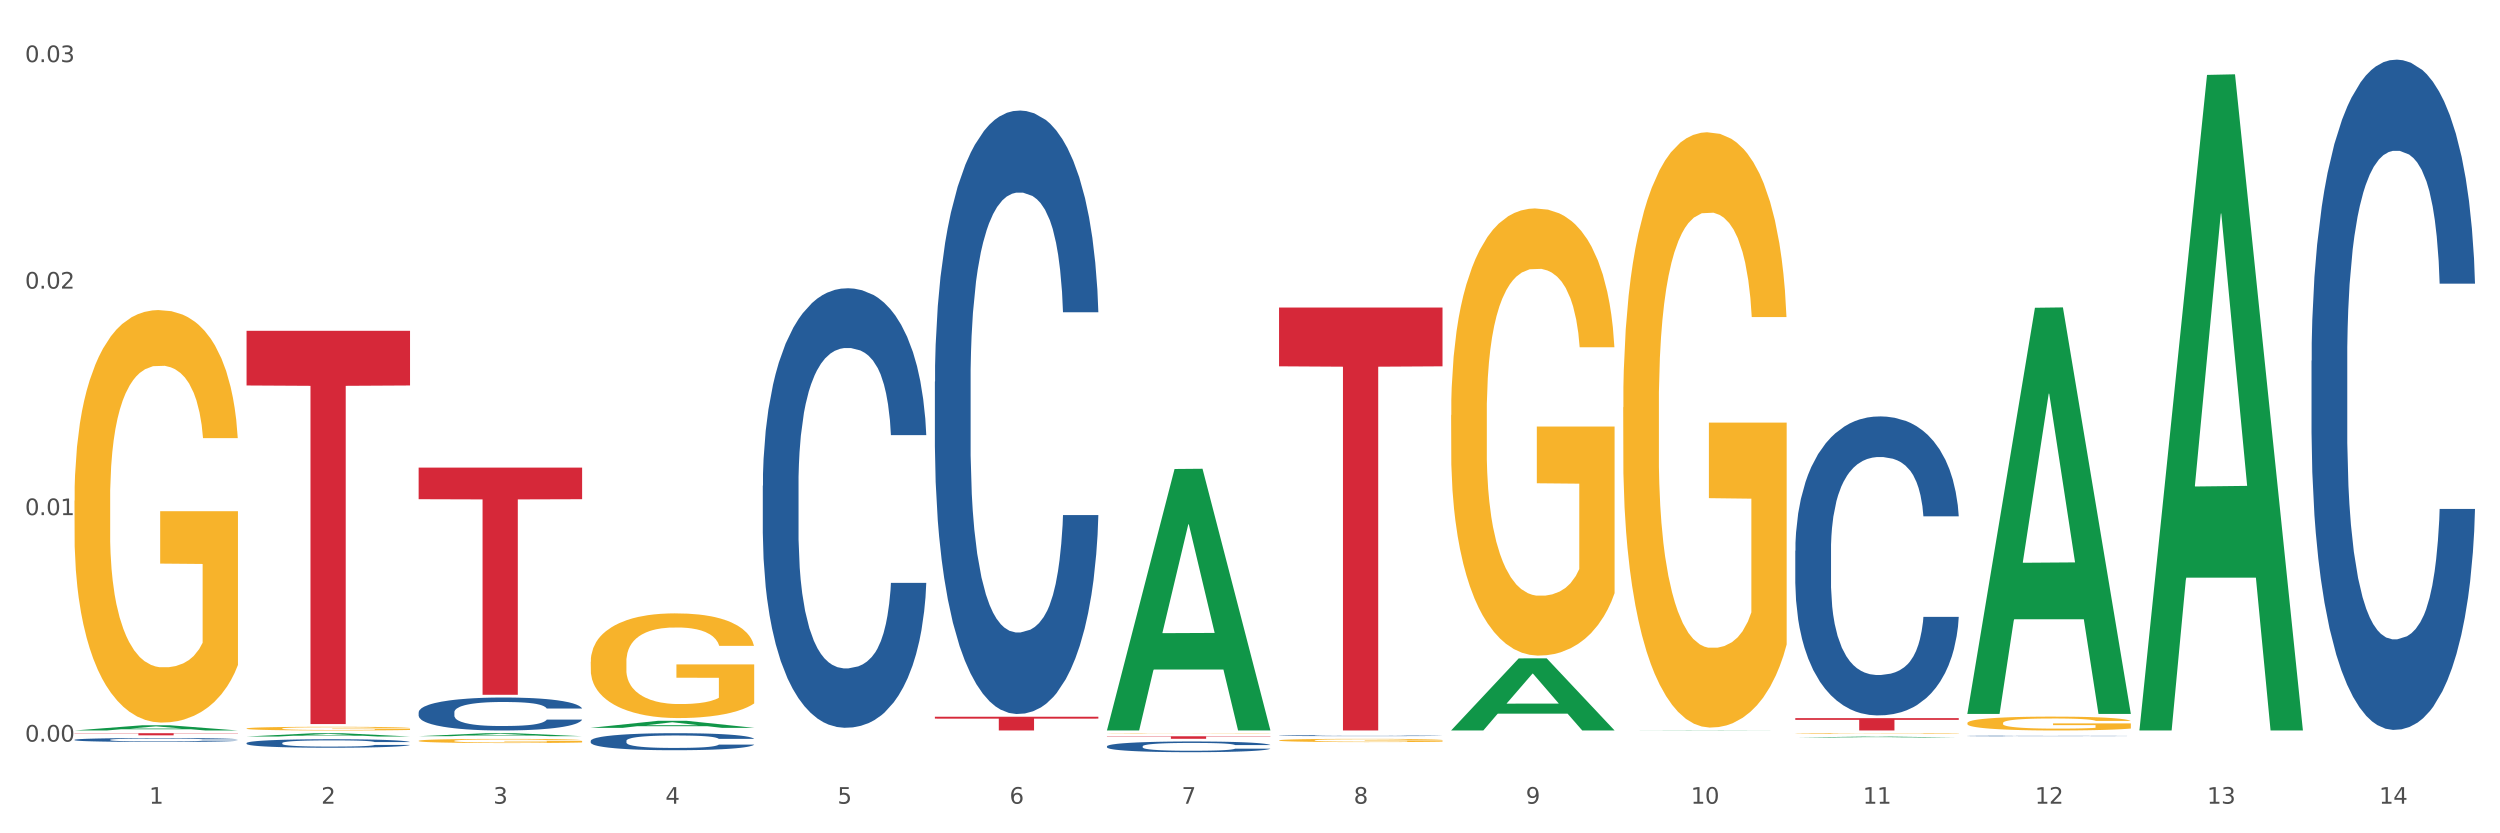 <?xml version="1.0" encoding="utf-8" standalone="no"?>
<!DOCTYPE svg PUBLIC "-//W3C//DTD SVG 1.1//EN"
  "http://www.w3.org/Graphics/SVG/1.1/DTD/svg11.dtd">
<svg xmlns:xlink="http://www.w3.org/1999/xlink" width="1080pt" height="360pt" viewBox="0 0 1080 360" xmlns="http://www.w3.org/2000/svg" version="1.1">
 <rect x="0" y="0" width="1080" height="360" fill="#333333" stroke="none"/>
 <defs>
  <style type="text/css">*{stroke-linejoin: round; stroke-linecap: butt}</style>
 </defs>
 <g id="figure_1">
  <g id="patch_1">
   <path d="M 0 360 
L 1080 360 
L 1080 0 
L 0 0 
z
" style="fill: #ffffff; stroke: #ffffff; stroke-linejoin: miter"/>
  </g>
  <g id="axes_1">
   <g id="matplotlib.axis_1">
    <g id="xtick_1">
     <g id="text_1">
      <!-- 1 -->
      <g style="fill: #4d4d4d" transform="translate(64.432 347.204) scale(0.096 -0.096)">
       <defs>
        <path id="DejaVuSans-31" d="M 794 531 
L 1825 531 
L 1825 4091 
L 703 3866 
L 703 4441 
L 1819 4666 
L 2450 4666 
L 2450 531 
L 3481 531 
L 3481 0 
L 794 0 
L 794 531 
z
" transform="scale(0.016)"/>
       </defs>
       <use xlink:href="#DejaVuSans-31"/>
      </g>
     </g>
    </g>
    <g id="xtick_2">
     <g id="text_2">
      <!-- 2 -->
      <g style="fill: #4d4d4d" transform="translate(138.771 347.204) scale(0.096 -0.096)">
       <defs>
        <path id="DejaVuSans-32" d="M 1228 531 
L 3431 531 
L 3431 0 
L 469 0 
L 469 531 
Q 828 903 1448 1529 
Q 2069 2156 2228 2338 
Q 2531 2678 2651 2914 
Q 2772 3150 2772 3378 
Q 2772 3750 2511 3984 
Q 2250 4219 1831 4219 
Q 1534 4219 1204 4116 
Q 875 4013 500 3803 
L 500 4441 
Q 881 4594 1212 4672 
Q 1544 4750 1819 4750 
Q 2544 4750 2975 4387 
Q 3406 4025 3406 3419 
Q 3406 3131 3298 2873 
Q 3191 2616 2906 2266 
Q 2828 2175 2409 1742 
Q 1991 1309 1228 531 
z
" transform="scale(0.016)"/>
       </defs>
       <use xlink:href="#DejaVuSans-32"/>
      </g>
     </g>
    </g>
    <g id="xtick_3">
     <g id="text_3">
      <!-- 3 -->
      <g style="fill: #4d4d4d" transform="translate(213.109 347.204) scale(0.096 -0.096)">
       <defs>
        <path id="DejaVuSans-33" d="M 2597 2516 
Q 3050 2419 3304 2112 
Q 3559 1806 3559 1356 
Q 3559 666 3084 287 
Q 2609 -91 1734 -91 
Q 1441 -91 1130 -33 
Q 819 25 488 141 
L 488 750 
Q 750 597 1062 519 
Q 1375 441 1716 441 
Q 2309 441 2620 675 
Q 2931 909 2931 1356 
Q 2931 1769 2642 2001 
Q 2353 2234 1838 2234 
L 1294 2234 
L 1294 2753 
L 1863 2753 
Q 2328 2753 2575 2939 
Q 2822 3125 2822 3475 
Q 2822 3834 2567 4026 
Q 2313 4219 1838 4219 
Q 1578 4219 1281 4162 
Q 984 4106 628 3988 
L 628 4550 
Q 988 4650 1302 4700 
Q 1616 4750 1894 4750 
Q 2613 4750 3031 4423 
Q 3450 4097 3450 3541 
Q 3450 3153 3228 2886 
Q 3006 2619 2597 2516 
z
" transform="scale(0.016)"/>
       </defs>
       <use xlink:href="#DejaVuSans-33"/>
      </g>
     </g>
    </g>
    <g id="xtick_4">
     <g id="text_4">
      <!-- 4 -->
      <g style="fill: #4d4d4d" transform="translate(287.448 347.204) scale(0.096 -0.096)">
       <defs>
        <path id="DejaVuSans-34" d="M 2419 4116 
L 825 1625 
L 2419 1625 
L 2419 4116 
z
M 2253 4666 
L 3047 4666 
L 3047 1625 
L 3713 1625 
L 3713 1100 
L 3047 1100 
L 3047 0 
L 2419 0 
L 2419 1100 
L 313 1100 
L 313 1709 
L 2253 4666 
z
" transform="scale(0.016)"/>
       </defs>
       <use xlink:href="#DejaVuSans-34"/>
      </g>
     </g>
    </g>
    <g id="xtick_5">
     <g id="text_5">
      <!-- 5 -->
      <g style="fill: #4d4d4d" transform="translate(361.787 347.204) scale(0.096 -0.096)">
       <defs>
        <path id="DejaVuSans-35" d="M 691 4666 
L 3169 4666 
L 3169 4134 
L 1269 4134 
L 1269 2991 
Q 1406 3038 1543 3061 
Q 1681 3084 1819 3084 
Q 2600 3084 3056 2656 
Q 3513 2228 3513 1497 
Q 3513 744 3044 326 
Q 2575 -91 1722 -91 
Q 1428 -91 1123 -41 
Q 819 9 494 109 
L 494 744 
Q 775 591 1075 516 
Q 1375 441 1709 441 
Q 2250 441 2565 725 
Q 2881 1009 2881 1497 
Q 2881 1984 2565 2268 
Q 2250 2553 1709 2553 
Q 1456 2553 1204 2497 
Q 953 2441 691 2322 
L 691 4666 
z
" transform="scale(0.016)"/>
       </defs>
       <use xlink:href="#DejaVuSans-35"/>
      </g>
     </g>
    </g>
    <g id="xtick_6">
     <g id="text_6">
      <!-- 6 -->
      <g style="fill: #4d4d4d" transform="translate(436.125 347.204) scale(0.096 -0.096)">
       <defs>
        <path id="DejaVuSans-36" d="M 2113 2584 
Q 1688 2584 1439 2293 
Q 1191 2003 1191 1497 
Q 1191 994 1439 701 
Q 1688 409 2113 409 
Q 2538 409 2786 701 
Q 3034 994 3034 1497 
Q 3034 2003 2786 2293 
Q 2538 2584 2113 2584 
z
M 3366 4563 
L 3366 3988 
Q 3128 4100 2886 4159 
Q 2644 4219 2406 4219 
Q 1781 4219 1451 3797 
Q 1122 3375 1075 2522 
Q 1259 2794 1537 2939 
Q 1816 3084 2150 3084 
Q 2853 3084 3261 2657 
Q 3669 2231 3669 1497 
Q 3669 778 3244 343 
Q 2819 -91 2113 -91 
Q 1303 -91 875 529 
Q 447 1150 447 2328 
Q 447 3434 972 4092 
Q 1497 4750 2381 4750 
Q 2619 4750 2861 4703 
Q 3103 4656 3366 4563 
z
" transform="scale(0.016)"/>
       </defs>
       <use xlink:href="#DejaVuSans-36"/>
      </g>
     </g>
    </g>
    <g id="xtick_7">
     <g id="text_7">
      <!-- 7 -->
      <g style="fill: #4d4d4d" transform="translate(510.464 347.204) scale(0.096 -0.096)">
       <defs>
        <path id="DejaVuSans-37" d="M 525 4666 
L 3525 4666 
L 3525 4397 
L 1831 0 
L 1172 0 
L 2766 4134 
L 525 4134 
L 525 4666 
z
" transform="scale(0.016)"/>
       </defs>
       <use xlink:href="#DejaVuSans-37"/>
      </g>
     </g>
    </g>
    <g id="xtick_8">
     <g id="text_8">
      <!-- 8 -->
      <g style="fill: #4d4d4d" transform="translate(584.803 347.204) scale(0.096 -0.096)">
       <defs>
        <path id="DejaVuSans-38" d="M 2034 2216 
Q 1584 2216 1326 1975 
Q 1069 1734 1069 1313 
Q 1069 891 1326 650 
Q 1584 409 2034 409 
Q 2484 409 2743 651 
Q 3003 894 3003 1313 
Q 3003 1734 2745 1975 
Q 2488 2216 2034 2216 
z
M 1403 2484 
Q 997 2584 770 2862 
Q 544 3141 544 3541 
Q 544 4100 942 4425 
Q 1341 4750 2034 4750 
Q 2731 4750 3128 4425 
Q 3525 4100 3525 3541 
Q 3525 3141 3298 2862 
Q 3072 2584 2669 2484 
Q 3125 2378 3379 2068 
Q 3634 1759 3634 1313 
Q 3634 634 3220 271 
Q 2806 -91 2034 -91 
Q 1263 -91 848 271 
Q 434 634 434 1313 
Q 434 1759 690 2068 
Q 947 2378 1403 2484 
z
M 1172 3481 
Q 1172 3119 1398 2916 
Q 1625 2713 2034 2713 
Q 2441 2713 2670 2916 
Q 2900 3119 2900 3481 
Q 2900 3844 2670 4047 
Q 2441 4250 2034 4250 
Q 1625 4250 1398 4047 
Q 1172 3844 1172 3481 
z
" transform="scale(0.016)"/>
       </defs>
       <use xlink:href="#DejaVuSans-38"/>
      </g>
     </g>
    </g>
    <g id="xtick_9">
     <g id="text_9">
      <!-- 9 -->
      <g style="fill: #4d4d4d" transform="translate(659.142 347.204) scale(0.096 -0.096)">
       <defs>
        <path id="DejaVuSans-39" d="M 703 97 
L 703 672 
Q 941 559 1184 500 
Q 1428 441 1663 441 
Q 2288 441 2617 861 
Q 2947 1281 2994 2138 
Q 2813 1869 2534 1725 
Q 2256 1581 1919 1581 
Q 1219 1581 811 2004 
Q 403 2428 403 3163 
Q 403 3881 828 4315 
Q 1253 4750 1959 4750 
Q 2769 4750 3195 4129 
Q 3622 3509 3622 2328 
Q 3622 1225 3098 567 
Q 2575 -91 1691 -91 
Q 1453 -91 1209 -44 
Q 966 3 703 97 
z
M 1959 2075 
Q 2384 2075 2632 2365 
Q 2881 2656 2881 3163 
Q 2881 3666 2632 3958 
Q 2384 4250 1959 4250 
Q 1534 4250 1286 3958 
Q 1038 3666 1038 3163 
Q 1038 2656 1286 2365 
Q 1534 2075 1959 2075 
z
" transform="scale(0.016)"/>
       </defs>
       <use xlink:href="#DejaVuSans-39"/>
      </g>
     </g>
    </g>
    <g id="xtick_10">
     <g id="text_10">
      <!-- 10 -->
      <g style="fill: #4d4d4d" transform="translate(730.426 347.204) scale(0.096 -0.096)">
       <defs>
        <path id="DejaVuSans-30" d="M 2034 4250 
Q 1547 4250 1301 3770 
Q 1056 3291 1056 2328 
Q 1056 1369 1301 889 
Q 1547 409 2034 409 
Q 2525 409 2770 889 
Q 3016 1369 3016 2328 
Q 3016 3291 2770 3770 
Q 2525 4250 2034 4250 
z
M 2034 4750 
Q 2819 4750 3233 4129 
Q 3647 3509 3647 2328 
Q 3647 1150 3233 529 
Q 2819 -91 2034 -91 
Q 1250 -91 836 529 
Q 422 1150 422 2328 
Q 422 3509 836 4129 
Q 1250 4750 2034 4750 
z
" transform="scale(0.016)"/>
       </defs>
       <use xlink:href="#DejaVuSans-31"/>
       <use xlink:href="#DejaVuSans-30" transform="translate(63.623 0)"/>
      </g>
     </g>
    </g>
    <g id="xtick_11">
     <g id="text_11">
      <!-- 11 -->
      <g style="fill: #4d4d4d" transform="translate(804.765 347.204) scale(0.096 -0.096)">
       <use xlink:href="#DejaVuSans-31"/>
       <use xlink:href="#DejaVuSans-31" transform="translate(63.623 0)"/>
      </g>
     </g>
    </g>
    <g id="xtick_12">
     <g id="text_12">
      <!-- 12 -->
      <g style="fill: #4d4d4d" transform="translate(879.104 347.204) scale(0.096 -0.096)">
       <use xlink:href="#DejaVuSans-31"/>
       <use xlink:href="#DejaVuSans-32" transform="translate(63.623 0)"/>
      </g>
     </g>
    </g>
    <g id="xtick_13">
     <g id="text_13">
      <!-- 13 -->
      <g style="fill: #4d4d4d" transform="translate(953.442 347.204) scale(0.096 -0.096)">
       <use xlink:href="#DejaVuSans-31"/>
       <use xlink:href="#DejaVuSans-33" transform="translate(63.623 0)"/>
      </g>
     </g>
    </g>
    <g id="xtick_14">
     <g id="text_14">
      <!-- 14 -->
      <g style="fill: #4d4d4d" transform="translate(1027.781 347.204) scale(0.096 -0.096)">
       <use xlink:href="#DejaVuSans-31"/>
       <use xlink:href="#DejaVuSans-34" transform="translate(63.623 0)"/>
      </g>
     </g>
    </g>
    <g id="xtick_15"/>
    <g id="xtick_16"/>
    <g id="xtick_17"/>
    <g id="xtick_18"/>
    <g id="xtick_19"/>
    <g id="xtick_20"/>
    <g id="xtick_21"/>
    <g id="xtick_22"/>
    <g id="xtick_23"/>
    <g id="xtick_24"/>
    <g id="xtick_25"/>
    <g id="xtick_26"/>
    <g id="xtick_27"/>
   </g>
   <g id="matplotlib.axis_2">
    <g id="ytick_1">
     <g id="text_15">
      <!-- 0.00 -->
      <g style="fill: #4d4d4d" transform="translate(10.8 320.38) scale(0.096 -0.096)">
       <defs>
        <path id="DejaVuSans-2e" d="M 684 794 
L 1344 794 
L 1344 0 
L 684 0 
L 684 794 
z
" transform="scale(0.016)"/>
       </defs>
       <use xlink:href="#DejaVuSans-30"/>
       <use xlink:href="#DejaVuSans-2e" transform="translate(63.623 0)"/>
       <use xlink:href="#DejaVuSans-30" transform="translate(95.41 0)"/>
       <use xlink:href="#DejaVuSans-30" transform="translate(159.033 0)"/>
      </g>
     </g>
    </g>
    <g id="ytick_2">
     <g id="text_16">
      <!-- 0.01 -->
      <g style="fill: #4d4d4d" transform="translate(10.8 222.532) scale(0.096 -0.096)">
       <use xlink:href="#DejaVuSans-30"/>
       <use xlink:href="#DejaVuSans-2e" transform="translate(63.623 0)"/>
       <use xlink:href="#DejaVuSans-30" transform="translate(95.41 0)"/>
       <use xlink:href="#DejaVuSans-31" transform="translate(159.033 0)"/>
      </g>
     </g>
    </g>
    <g id="ytick_3">
     <g id="text_17">
      <!-- 0.02 -->
      <g style="fill: #4d4d4d" transform="translate(10.8 124.685) scale(0.096 -0.096)">
       <use xlink:href="#DejaVuSans-30"/>
       <use xlink:href="#DejaVuSans-2e" transform="translate(63.623 0)"/>
       <use xlink:href="#DejaVuSans-30" transform="translate(95.41 0)"/>
       <use xlink:href="#DejaVuSans-32" transform="translate(159.033 0)"/>
      </g>
     </g>
    </g>
    <g id="ytick_4">
     <g id="text_18">
      <!-- 0.03 -->
      <g style="fill: #4d4d4d" transform="translate(10.8 26.838) scale(0.096 -0.096)">
       <use xlink:href="#DejaVuSans-30"/>
       <use xlink:href="#DejaVuSans-2e" transform="translate(63.623 0)"/>
       <use xlink:href="#DejaVuSans-30" transform="translate(95.41 0)"/>
       <use xlink:href="#DejaVuSans-33" transform="translate(159.033 0)"/>
      </g>
     </g>
    </g>
    <g id="ytick_5"/>
    <g id="ytick_6"/>
    <g id="ytick_7"/>
   </g>
   <g id="PolyCollection_1">
    <path d="M 32.175 315.564 
L 32.248 315.562 
L 61.37 313.321 
L 73.456 313.319 
L 102.797 315.568 
L 88.818 315.568 
L 82.484 315.045 
L 52.415 315.045 
L 52.197 315.053 
L 46.081 315.568 
L 32.175 315.568 
L 32.175 315.564 
L 56.201 314.732 
L 78.698 314.73 
L 67.559 313.798 
L 67.413 313.794 
L 67.267 313.8 
L 56.128 314.73 
L 56.201 314.732 
L 32.175 315.564 
z
" clip-path="url(#p757c3bbdd4)" style="fill: #109648"/>
    <path d="M 775.562 237.928 
L 775.646 237.81 
L 775.646 234.507 
L 775.896 230.024 
L 776.814 221.766 
L 777.983 215.513 
L 779.986 208.199 
L 781.072 205.132 
L 782.491 201.711 
L 785.412 196.166 
L 788.752 191.447 
L 791.089 188.852 
L 792.842 187.201 
L 796.765 184.251 
L 799.019 182.954 
L 801.357 181.892 
L 803.36 181.184 
L 806.699 180.358 
L 809.37 180.004 
L 812.459 179.886 
L 815.047 180.004 
L 818.469 180.476 
L 823.478 181.892 
L 825.398 182.718 
L 827.986 184.133 
L 830.657 186.021 
L 832.828 187.908 
L 835.332 190.622 
L 837.92 194.161 
L 840.424 198.644 
L 842.177 202.773 
L 843.596 207.138 
L 844.848 212.446 
L 845.766 218.227 
L 846.184 223.063 
L 830.908 223.063 
L 830.49 218.699 
L 829.655 213.98 
L 828.821 210.795 
L 827.902 208.199 
L 826.483 205.25 
L 825.231 203.362 
L 823.144 201.121 
L 821.224 199.705 
L 819.638 198.88 
L 817.718 198.172 
L 813.628 197.464 
L 810.706 197.464 
L 808.87 197.7 
L 806.616 198.29 
L 804.696 199.116 
L 802.442 200.531 
L 800.689 202.065 
L 798.936 204.07 
L 797.934 205.486 
L 796.431 208.081 
L 795.43 210.205 
L 794.094 213.862 
L 793.343 216.457 
L 792.007 223.181 
L 791.423 228.136 
L 791.172 231.557 
L 791.005 235.332 
L 791.005 253.736 
L 791.506 261.994 
L 791.924 265.533 
L 792.591 269.544 
L 793.844 274.734 
L 795.68 279.807 
L 797.6 283.464 
L 799.186 285.706 
L 800.689 287.357 
L 802.191 288.655 
L 804.028 289.835 
L 805.53 290.542 
L 807.784 291.25 
L 810.456 291.604 
L 812.543 291.604 
L 816.8 291.014 
L 818.72 290.424 
L 820.556 289.599 
L 822.56 288.301 
L 824.146 286.885 
L 825.064 285.824 
L 826.567 283.582 
L 827.735 281.223 
L 828.737 278.509 
L 829.405 276.15 
L 830.156 272.611 
L 830.741 268.6 
L 830.908 266.476 
L 846.184 266.476 
L 845.85 270.723 
L 845.266 274.852 
L 844.097 280.397 
L 843.179 283.582 
L 841.76 287.475 
L 840.257 290.778 
L 838.17 294.435 
L 836.25 297.149 
L 834.247 299.508 
L 832.076 301.632 
L 828.153 304.581 
L 826.734 305.407 
L 823.728 306.822 
L 821.391 307.648 
L 817.969 308.474 
L 814.463 308.946 
L 810.79 309.064 
L 807.534 308.828 
L 803.944 308.12 
L 801.69 307.412 
L 799.186 306.35 
L 796.264 304.699 
L 793.51 302.693 
L 790.922 300.334 
L 788.501 297.621 
L 786.247 294.553 
L 783.325 289.481 
L 781.155 284.526 
L 779.569 279.925 
L 778.484 276.032 
L 777.399 271.077 
L 776.814 267.656 
L 775.896 259.398 
L 775.562 251.73 
L 775.562 237.928 
z
" clip-path="url(#p757c3bbdd4)" style="fill: #255c99"/>
    <path d="M 552.546 317.794 
L 552.629 317.793 
L 552.629 317.783 
L 552.88 317.769 
L 553.798 317.744 
L 554.967 317.724 
L 556.97 317.701 
L 558.055 317.692 
L 559.475 317.681 
L 562.396 317.664 
L 565.735 317.649 
L 568.073 317.641 
L 569.826 317.636 
L 573.749 317.627 
L 576.003 317.623 
L 578.34 317.62 
L 580.344 317.618 
L 583.683 317.615 
L 586.354 317.614 
L 589.443 317.614 
L 592.031 317.614 
L 595.453 317.615 
L 600.462 317.62 
L 602.382 317.622 
L 604.97 317.627 
L 607.641 317.633 
L 609.811 317.638 
L 612.316 317.647 
L 614.903 317.658 
L 617.408 317.672 
L 619.161 317.685 
L 620.58 317.698 
L 621.832 317.715 
L 622.75 317.733 
L 623.168 317.748 
L 607.891 317.748 
L 607.474 317.734 
L 606.639 317.719 
L 605.804 317.71 
L 604.886 317.701 
L 603.467 317.692 
L 602.215 317.686 
L 600.128 317.679 
L 598.208 317.675 
L 596.622 317.673 
L 594.702 317.67 
L 590.612 317.668 
L 587.69 317.668 
L 585.853 317.669 
L 583.6 317.671 
L 581.68 317.673 
L 579.426 317.678 
L 577.673 317.682 
L 575.92 317.689 
L 574.918 317.693 
L 573.415 317.701 
L 572.414 317.708 
L 571.078 317.719 
L 570.327 317.727 
L 568.991 317.748 
L 568.407 317.763 
L 568.156 317.774 
L 567.989 317.786 
L 567.989 317.843 
L 568.49 317.869 
L 568.908 317.879 
L 569.575 317.892 
L 570.827 317.908 
L 572.664 317.924 
L 574.584 317.935 
L 576.17 317.942 
L 577.673 317.947 
L 579.175 317.951 
L 581.012 317.955 
L 582.514 317.957 
L 584.768 317.959 
L 587.439 317.96 
L 589.526 317.96 
L 593.784 317.959 
L 595.704 317.957 
L 597.54 317.954 
L 599.544 317.95 
L 601.13 317.946 
L 602.048 317.943 
L 603.551 317.936 
L 604.719 317.928 
L 605.721 317.92 
L 606.389 317.912 
L 607.14 317.901 
L 607.724 317.889 
L 607.891 317.882 
L 623.168 317.882 
L 622.834 317.896 
L 622.249 317.908 
L 621.081 317.926 
L 620.163 317.936 
L 618.743 317.948 
L 617.241 317.958 
L 615.154 317.969 
L 613.234 317.978 
L 611.23 317.985 
L 609.06 317.992 
L 605.137 318.001 
L 603.718 318.003 
L 600.712 318.008 
L 598.375 318.01 
L 594.952 318.013 
L 591.446 318.014 
L 587.773 318.015 
L 584.518 318.014 
L 580.928 318.012 
L 578.674 318.01 
L 576.17 318.006 
L 573.248 318.001 
L 570.494 317.995 
L 567.906 317.988 
L 565.485 317.979 
L 563.231 317.97 
L 560.309 317.954 
L 558.139 317.938 
L 556.553 317.924 
L 555.468 317.912 
L 554.382 317.897 
L 553.798 317.886 
L 552.88 317.86 
L 552.546 317.837 
L 552.546 317.794 
z
" clip-path="url(#p757c3bbdd4)" style="fill: #255c99"/>
    <path d="M 478.207 322.398 
L 478.291 322.394 
L 478.291 322.276 
L 478.541 322.115 
L 479.459 321.819 
L 480.628 321.594 
L 482.632 321.332 
L 483.717 321.222 
L 485.136 321.099 
L 488.058 320.9 
L 491.397 320.731 
L 493.734 320.638 
L 495.487 320.579 
L 499.41 320.473 
L 501.664 320.427 
L 504.002 320.389 
L 506.005 320.363 
L 509.344 320.334 
L 512.016 320.321 
L 515.104 320.317 
L 517.692 320.321 
L 521.115 320.338 
L 526.123 320.389 
L 528.043 320.418 
L 530.631 320.469 
L 533.302 320.537 
L 535.473 320.604 
L 537.977 320.702 
L 540.565 320.829 
L 543.069 320.989 
L 544.822 321.137 
L 546.241 321.294 
L 547.493 321.484 
L 548.412 321.692 
L 548.829 321.865 
L 533.553 321.865 
L 533.135 321.709 
L 532.301 321.539 
L 531.466 321.425 
L 530.548 321.332 
L 529.128 321.226 
L 527.876 321.159 
L 525.789 321.078 
L 523.869 321.027 
L 522.283 320.998 
L 520.363 320.972 
L 516.273 320.947 
L 513.351 320.947 
L 511.515 320.955 
L 509.261 320.977 
L 507.341 321.006 
L 505.087 321.057 
L 503.334 321.112 
L 501.581 321.184 
L 500.579 321.235 
L 499.077 321.328 
L 498.075 321.404 
L 496.739 321.535 
L 495.988 321.628 
L 494.652 321.869 
L 494.068 322.047 
L 493.818 322.17 
L 493.651 322.305 
L 493.651 322.965 
L 494.151 323.261 
L 494.569 323.388 
L 495.237 323.532 
L 496.489 323.718 
L 498.325 323.9 
L 500.245 324.031 
L 501.831 324.112 
L 503.334 324.171 
L 504.837 324.218 
L 506.673 324.26 
L 508.176 324.285 
L 510.429 324.311 
L 513.101 324.323 
L 515.188 324.323 
L 519.445 324.302 
L 521.365 324.281 
L 523.202 324.251 
L 525.205 324.205 
L 526.791 324.154 
L 527.709 324.116 
L 529.212 324.036 
L 530.381 323.951 
L 531.382 323.854 
L 532.05 323.769 
L 532.801 323.642 
L 533.386 323.498 
L 533.553 323.422 
L 548.829 323.422 
L 548.495 323.574 
L 547.911 323.723 
L 546.742 323.921 
L 545.824 324.036 
L 544.405 324.175 
L 542.902 324.294 
L 540.815 324.425 
L 538.895 324.522 
L 536.892 324.607 
L 534.721 324.683 
L 530.798 324.789 
L 529.379 324.818 
L 526.374 324.869 
L 524.036 324.899 
L 520.614 324.928 
L 517.108 324.945 
L 513.435 324.95 
L 510.179 324.941 
L 506.59 324.916 
L 504.336 324.89 
L 501.831 324.852 
L 498.91 324.793 
L 496.155 324.721 
L 493.567 324.636 
L 491.146 324.539 
L 488.892 324.429 
L 485.971 324.247 
L 483.8 324.069 
L 482.214 323.904 
L 481.129 323.765 
L 480.044 323.587 
L 479.459 323.464 
L 478.541 323.168 
L 478.207 322.893 
L 478.207 322.398 
z
" clip-path="url(#p757c3bbdd4)" style="fill: #255c99"/>
    <path d="M 329.53 209.839 
L 329.613 209.666 
L 329.613 204.81 
L 329.864 198.221 
L 330.782 186.082 
L 331.951 176.891 
L 333.954 166.14 
L 335.039 161.631 
L 336.458 156.602 
L 339.38 148.452 
L 342.719 141.516 
L 345.057 137.701 
L 346.81 135.273 
L 350.733 130.938 
L 352.987 129.03 
L 355.324 127.469 
L 357.328 126.429 
L 360.667 125.215 
L 363.338 124.695 
L 366.427 124.521 
L 369.015 124.695 
L 372.437 125.388 
L 377.446 127.469 
L 379.366 128.683 
L 381.954 130.764 
L 384.625 133.539 
L 386.795 136.313 
L 389.3 140.302 
L 391.887 145.504 
L 394.392 152.094 
L 396.145 158.163 
L 397.564 164.579 
L 398.816 172.383 
L 399.734 180.88 
L 400.152 187.989 
L 384.875 187.989 
L 384.458 181.573 
L 383.623 174.637 
L 382.788 169.955 
L 381.87 166.14 
L 380.451 161.805 
L 379.199 159.03 
L 377.112 155.735 
L 375.192 153.654 
L 373.606 152.44 
L 371.686 151.4 
L 367.595 150.359 
L 364.674 150.359 
L 362.837 150.706 
L 360.583 151.573 
L 358.663 152.787 
L 356.41 154.868 
L 354.656 157.122 
L 352.903 160.07 
L 351.902 162.151 
L 350.399 165.966 
L 349.397 169.088 
L 348.062 174.463 
L 347.31 178.278 
L 345.975 188.163 
L 345.391 195.446 
L 345.14 200.475 
L 344.973 206.024 
L 344.973 233.076 
L 345.474 245.215 
L 345.891 250.417 
L 346.559 256.313 
L 347.811 263.943 
L 349.648 271.399 
L 351.568 276.775 
L 353.154 280.07 
L 354.656 282.498 
L 356.159 284.405 
L 357.996 286.139 
L 359.498 287.18 
L 361.752 288.22 
L 364.423 288.74 
L 366.51 288.74 
L 370.768 287.873 
L 372.688 287.006 
L 374.524 285.792 
L 376.528 283.885 
L 378.114 281.804 
L 379.032 280.243 
L 380.534 276.949 
L 381.703 273.48 
L 382.705 269.492 
L 383.373 266.024 
L 384.124 260.821 
L 384.708 254.926 
L 384.875 251.804 
L 400.152 251.804 
L 399.818 258.047 
L 399.233 264.116 
L 398.065 272.267 
L 397.146 276.949 
L 395.727 282.671 
L 394.225 287.527 
L 392.138 292.902 
L 390.218 296.891 
L 388.214 300.359 
L 386.044 303.48 
L 382.121 307.816 
L 380.701 309.029 
L 377.696 311.11 
L 375.359 312.324 
L 371.936 313.538 
L 368.43 314.232 
L 364.757 314.405 
L 361.502 314.058 
L 357.912 313.018 
L 355.658 311.977 
L 353.154 310.417 
L 350.232 307.989 
L 347.477 305.041 
L 344.89 301.573 
L 342.469 297.584 
L 340.215 293.076 
L 337.293 285.619 
L 335.123 278.336 
L 333.537 271.573 
L 332.452 265.85 
L 331.366 258.567 
L 330.782 253.538 
L 329.864 241.4 
L 329.53 230.128 
L 329.53 209.839 
z
" clip-path="url(#p757c3bbdd4)" style="fill: #255c99"/>
    <path d="M 255.191 320.042 
L 255.275 320.036 
L 255.275 319.847 
L 255.525 319.592 
L 256.443 319.121 
L 257.612 318.764 
L 259.615 318.347 
L 260.701 318.172 
L 262.12 317.977 
L 265.041 317.661 
L 268.381 317.392 
L 270.718 317.244 
L 272.471 317.149 
L 276.394 316.981 
L 278.648 316.907 
L 280.986 316.847 
L 282.989 316.806 
L 286.328 316.759 
L 288.999 316.739 
L 292.088 316.732 
L 294.676 316.739 
L 298.098 316.766 
L 303.107 316.847 
L 305.027 316.894 
L 307.615 316.974 
L 310.286 317.082 
L 312.457 317.19 
L 314.961 317.345 
L 317.549 317.546 
L 320.053 317.802 
L 321.806 318.038 
L 323.225 318.286 
L 324.477 318.589 
L 325.396 318.919 
L 325.813 319.195 
L 310.537 319.195 
L 310.119 318.946 
L 309.284 318.677 
L 308.45 318.495 
L 307.531 318.347 
L 306.112 318.179 
L 304.86 318.071 
L 302.773 317.943 
L 300.853 317.863 
L 299.267 317.815 
L 297.347 317.775 
L 293.257 317.735 
L 290.335 317.735 
L 288.499 317.748 
L 286.245 317.782 
L 284.325 317.829 
L 282.071 317.91 
L 280.318 317.997 
L 278.565 318.112 
L 277.563 318.192 
L 276.06 318.34 
L 275.059 318.461 
L 273.723 318.67 
L 272.972 318.818 
L 271.636 319.201 
L 271.052 319.484 
L 270.801 319.679 
L 270.634 319.894 
L 270.634 320.944 
L 271.135 321.415 
L 271.553 321.617 
L 272.22 321.846 
L 273.473 322.142 
L 275.309 322.431 
L 277.229 322.639 
L 278.815 322.767 
L 280.318 322.861 
L 281.82 322.935 
L 283.657 323.003 
L 285.159 323.043 
L 287.413 323.084 
L 290.085 323.104 
L 292.172 323.104 
L 296.429 323.07 
L 298.349 323.036 
L 300.185 322.989 
L 302.189 322.915 
L 303.775 322.835 
L 304.693 322.774 
L 306.196 322.646 
L 307.364 322.512 
L 308.366 322.357 
L 309.034 322.222 
L 309.785 322.02 
L 310.37 321.792 
L 310.537 321.671 
L 325.813 321.671 
L 325.479 321.913 
L 324.895 322.148 
L 323.726 322.465 
L 322.808 322.646 
L 321.389 322.868 
L 319.886 323.057 
L 317.799 323.265 
L 315.879 323.42 
L 313.876 323.554 
L 311.705 323.676 
L 307.782 323.844 
L 306.363 323.891 
L 303.358 323.972 
L 301.02 324.019 
L 297.598 324.066 
L 294.092 324.093 
L 290.419 324.099 
L 287.163 324.086 
L 283.573 324.046 
L 281.32 324.005 
L 278.815 323.945 
L 275.893 323.85 
L 273.139 323.736 
L 270.551 323.602 
L 268.13 323.447 
L 265.876 323.272 
L 262.955 322.983 
L 260.784 322.7 
L 259.198 322.438 
L 258.113 322.216 
L 257.028 321.933 
L 256.443 321.738 
L 255.525 321.267 
L 255.191 320.83 
L 255.191 320.042 
z
" clip-path="url(#p757c3bbdd4)" style="fill: #255c99"/>
    <path d="M 180.852 307.725 
L 180.936 307.712 
L 180.936 307.347 
L 181.186 306.853 
L 182.105 305.942 
L 183.273 305.253 
L 185.277 304.447 
L 186.362 304.108 
L 187.781 303.731 
L 190.703 303.12 
L 194.042 302.599 
L 196.379 302.313 
L 198.132 302.131 
L 202.056 301.806 
L 204.31 301.663 
L 206.647 301.546 
L 208.65 301.468 
L 211.989 301.377 
L 214.661 301.338 
L 217.749 301.325 
L 220.337 301.338 
L 223.76 301.39 
L 228.768 301.546 
L 230.688 301.637 
L 233.276 301.793 
L 235.947 302.001 
L 238.118 302.209 
L 240.622 302.508 
L 243.21 302.899 
L 245.714 303.393 
L 247.467 303.848 
L 248.886 304.33 
L 250.139 304.915 
L 251.057 305.552 
L 251.474 306.086 
L 236.198 306.086 
L 235.78 305.604 
L 234.946 305.084 
L 234.111 304.733 
L 233.193 304.447 
L 231.774 304.121 
L 230.521 303.913 
L 228.434 303.666 
L 226.514 303.51 
L 224.928 303.419 
L 223.008 303.341 
L 218.918 303.263 
L 215.996 303.263 
L 214.16 303.289 
L 211.906 303.354 
L 209.986 303.445 
L 207.732 303.601 
L 205.979 303.77 
L 204.226 303.991 
L 203.224 304.147 
L 201.722 304.434 
L 200.72 304.668 
L 199.384 305.071 
L 198.633 305.357 
L 197.297 306.099 
L 196.713 306.645 
L 196.463 307.022 
L 196.296 307.438 
L 196.296 309.468 
L 196.797 310.378 
L 197.214 310.768 
L 197.882 311.211 
L 199.134 311.783 
L 200.97 312.342 
L 202.89 312.746 
L 204.476 312.993 
L 205.979 313.175 
L 207.482 313.318 
L 209.318 313.448 
L 210.821 313.526 
L 213.075 313.604 
L 215.746 313.643 
L 217.833 313.643 
L 222.09 313.578 
L 224.01 313.513 
L 225.847 313.422 
L 227.85 313.279 
L 229.436 313.123 
L 230.354 313.006 
L 231.857 312.759 
L 233.026 312.499 
L 234.027 312.199 
L 234.695 311.939 
L 235.447 311.549 
L 236.031 311.107 
L 236.198 310.873 
L 251.474 310.873 
L 251.14 311.341 
L 250.556 311.796 
L 249.387 312.407 
L 248.469 312.759 
L 247.05 313.188 
L 245.547 313.552 
L 243.46 313.955 
L 241.54 314.255 
L 239.537 314.515 
L 237.367 314.749 
L 233.443 315.074 
L 232.024 315.165 
L 229.019 315.321 
L 226.681 315.412 
L 223.259 315.503 
L 219.753 315.555 
L 216.08 315.568 
L 212.824 315.542 
L 209.235 315.464 
L 206.981 315.386 
L 204.476 315.269 
L 201.555 315.087 
L 198.8 314.866 
L 196.212 314.606 
L 193.791 314.307 
L 191.538 313.968 
L 188.616 313.409 
L 186.445 312.863 
L 184.859 312.355 
L 183.774 311.926 
L 182.689 311.38 
L 182.105 311.003 
L 181.186 310.092 
L 180.852 309.247 
L 180.852 307.725 
z
" clip-path="url(#p757c3bbdd4)" style="fill: #255c99"/>
    <path d="M 106.514 320.997 
L 106.597 320.994 
L 106.597 320.899 
L 106.848 320.772 
L 107.766 320.536 
L 108.935 320.358 
L 110.938 320.15 
L 112.023 320.062 
L 113.442 319.965 
L 116.364 319.807 
L 119.703 319.672 
L 122.04 319.598 
L 123.794 319.551 
L 127.717 319.467 
L 129.971 319.43 
L 132.308 319.4 
L 134.312 319.38 
L 137.651 319.356 
L 140.322 319.346 
L 143.411 319.343 
L 145.998 319.346 
L 149.421 319.359 
L 154.43 319.4 
L 156.35 319.423 
L 158.937 319.464 
L 161.609 319.518 
L 163.779 319.571 
L 166.283 319.649 
L 168.871 319.75 
L 171.376 319.877 
L 173.129 319.995 
L 174.548 320.119 
L 175.8 320.271 
L 176.718 320.435 
L 177.135 320.573 
L 161.859 320.573 
L 161.442 320.449 
L 160.607 320.314 
L 159.772 320.224 
L 158.854 320.15 
L 157.435 320.066 
L 156.183 320.012 
L 154.096 319.948 
L 152.176 319.908 
L 150.59 319.884 
L 148.67 319.864 
L 144.579 319.844 
L 141.658 319.844 
L 139.821 319.85 
L 137.567 319.867 
L 135.647 319.891 
L 133.393 319.931 
L 131.64 319.975 
L 129.887 320.032 
L 128.886 320.072 
L 127.383 320.146 
L 126.381 320.207 
L 125.046 320.311 
L 124.294 320.385 
L 122.959 320.577 
L 122.374 320.718 
L 122.124 320.815 
L 121.957 320.923 
L 121.957 321.448 
L 122.458 321.683 
L 122.875 321.784 
L 123.543 321.898 
L 124.795 322.046 
L 126.632 322.191 
L 128.552 322.295 
L 130.138 322.359 
L 131.64 322.406 
L 133.143 322.443 
L 134.979 322.476 
L 136.482 322.497 
L 138.736 322.517 
L 141.407 322.527 
L 143.494 322.527 
L 147.751 322.51 
L 149.671 322.493 
L 151.508 322.47 
L 153.511 322.433 
L 155.097 322.392 
L 156.016 322.362 
L 157.518 322.298 
L 158.687 322.231 
L 159.689 322.154 
L 160.357 322.086 
L 161.108 321.986 
L 161.692 321.871 
L 161.859 321.811 
L 177.135 321.811 
L 176.802 321.932 
L 176.217 322.049 
L 175.049 322.207 
L 174.13 322.298 
L 172.711 322.409 
L 171.209 322.503 
L 169.122 322.608 
L 167.202 322.685 
L 165.198 322.752 
L 163.028 322.813 
L 159.104 322.897 
L 157.685 322.92 
L 154.68 322.961 
L 152.343 322.984 
L 148.92 323.008 
L 145.414 323.021 
L 141.741 323.025 
L 138.486 323.018 
L 134.896 322.998 
L 132.642 322.977 
L 130.138 322.947 
L 127.216 322.9 
L 124.461 322.843 
L 121.874 322.776 
L 119.453 322.698 
L 117.199 322.611 
L 114.277 322.466 
L 112.107 322.325 
L 110.521 322.194 
L 109.435 322.083 
L 108.35 321.942 
L 107.766 321.844 
L 106.848 321.609 
L 106.514 321.39 
L 106.514 320.997 
z
" clip-path="url(#p757c3bbdd4)" style="fill: #255c99"/>
    <path d="M 32.175 319.587 
L 32.258 319.585 
L 32.258 319.541 
L 32.509 319.482 
L 33.427 319.374 
L 34.596 319.291 
L 36.599 319.195 
L 37.684 319.154 
L 39.104 319.109 
L 42.025 319.036 
L 45.364 318.974 
L 47.702 318.94 
L 49.455 318.918 
L 53.378 318.879 
L 55.632 318.862 
L 57.969 318.848 
L 59.973 318.839 
L 63.312 318.828 
L 65.983 318.823 
L 69.072 318.822 
L 71.66 318.823 
L 75.082 318.83 
L 80.091 318.848 
L 82.011 318.859 
L 84.599 318.878 
L 87.27 318.903 
L 89.44 318.927 
L 91.945 318.963 
L 94.533 319.01 
L 97.037 319.069 
L 98.79 319.123 
L 100.209 319.181 
L 101.461 319.251 
L 102.379 319.327 
L 102.797 319.391 
L 87.52 319.391 
L 87.103 319.333 
L 86.268 319.271 
L 85.434 319.229 
L 84.515 319.195 
L 83.096 319.156 
L 81.844 319.131 
L 79.757 319.102 
L 77.837 319.083 
L 76.251 319.072 
L 74.331 319.063 
L 70.241 319.053 
L 67.319 319.053 
L 65.482 319.056 
L 63.229 319.064 
L 61.309 319.075 
L 59.055 319.094 
L 57.302 319.114 
L 55.549 319.14 
L 54.547 319.159 
L 53.044 319.193 
L 52.043 319.221 
L 50.707 319.269 
L 49.956 319.304 
L 48.62 319.392 
L 48.036 319.458 
L 47.785 319.503 
L 47.618 319.552 
L 47.618 319.795 
L 48.119 319.904 
L 48.537 319.95 
L 49.204 320.003 
L 50.457 320.072 
L 52.293 320.138 
L 54.213 320.187 
L 55.799 320.216 
L 57.302 320.238 
L 58.804 320.255 
L 60.641 320.271 
L 62.143 320.28 
L 64.397 320.289 
L 67.069 320.294 
L 69.155 320.294 
L 73.413 320.286 
L 75.333 320.278 
L 77.169 320.267 
L 79.173 320.25 
L 80.759 320.232 
L 81.677 320.218 
L 83.18 320.188 
L 84.348 320.157 
L 85.35 320.121 
L 86.018 320.09 
L 86.769 320.044 
L 87.353 319.991 
L 87.52 319.963 
L 102.797 319.963 
L 102.463 320.019 
L 101.879 320.073 
L 100.71 320.146 
L 99.792 320.188 
L 98.372 320.239 
L 96.87 320.283 
L 94.783 320.331 
L 92.863 320.367 
L 90.86 320.398 
L 88.689 320.426 
L 84.766 320.465 
L 83.347 320.476 
L 80.341 320.494 
L 78.004 320.505 
L 74.581 320.516 
L 71.075 320.522 
L 67.402 320.524 
L 64.147 320.521 
L 60.557 320.512 
L 58.303 320.502 
L 55.799 320.488 
L 52.877 320.466 
L 50.123 320.44 
L 47.535 320.409 
L 45.114 320.373 
L 42.86 320.333 
L 39.938 320.266 
L 37.768 320.201 
L 36.182 320.14 
L 35.097 320.089 
L 34.011 320.023 
L 33.427 319.978 
L 32.509 319.87 
L 32.175 319.768 
L 32.175 319.587 
z
" clip-path="url(#p757c3bbdd4)" style="fill: #255c99"/>
    <path d="M 32.175 216.294 
L 32.258 216.131 
L 32.258 210.272 
L 32.425 205.227 
L 33.259 193.02 
L 34.51 182.93 
L 35.427 177.559 
L 36.344 173.165 
L 37.428 168.77 
L 38.762 164.213 
L 41.18 157.54 
L 42.681 154.123 
L 44.515 150.542 
L 47.85 145.334 
L 50.268 142.405 
L 52.77 139.963 
L 56.855 137.034 
L 59.523 135.732 
L 62.358 134.755 
L 65.777 134.104 
L 68.361 133.941 
L 74.031 134.43 
L 78.867 135.894 
L 81.202 137.034 
L 84.203 138.987 
L 85.788 140.289 
L 88.372 142.893 
L 91.04 146.311 
L 92.875 149.24 
L 95.626 154.774 
L 97.711 160.307 
L 99.628 167.143 
L 100.629 171.863 
L 101.379 176.257 
L 102.046 181.302 
L 102.713 189.277 
L 87.705 189.277 
L 87.122 183.581 
L 86.204 178.21 
L 84.87 173.002 
L 83.703 169.747 
L 81.702 165.678 
L 79.868 163.074 
L 77.95 161.121 
L 75.615 159.494 
L 73.781 158.68 
L 71.196 158.029 
L 66.11 158.191 
L 62.692 159.494 
L 60.357 161.121 
L 58.856 162.586 
L 57.522 164.213 
L 56.021 166.492 
L 54.27 169.91 
L 53.02 173.002 
L 51.769 176.908 
L 50.768 180.814 
L 49.851 185.371 
L 49.101 190.254 
L 48.517 195.299 
L 48.017 201.484 
L 47.6 211.737 
L 47.6 234.034 
L 47.767 239.079 
L 48.184 245.752 
L 48.684 250.797 
L 49.518 256.819 
L 50.268 260.888 
L 51.686 266.747 
L 53.27 271.63 
L 54.52 274.722 
L 55.771 277.326 
L 57.939 280.907 
L 60.357 283.836 
L 62.441 285.626 
L 65.276 287.254 
L 67.194 287.905 
L 68.862 288.23 
L 72.947 288.23 
L 75.865 287.742 
L 79.117 286.603 
L 81.619 285.138 
L 83.703 283.348 
L 86.038 280.418 
L 87.538 277.652 
L 87.538 243.636 
L 69.195 243.474 
L 69.195 220.851 
L 102.797 220.851 
L 102.797 287.254 
L 101.379 290.672 
L 99.795 293.764 
L 98.128 296.531 
L 95.626 299.949 
L 92.625 303.204 
L 89.956 305.482 
L 87.122 307.435 
L 83.786 309.225 
L 79.451 310.853 
L 76.783 311.504 
L 73.447 311.992 
L 69.529 312.155 
L 66.11 311.83 
L 62.775 311.016 
L 59.273 309.551 
L 55.855 307.435 
L 53.27 305.319 
L 50.685 302.715 
L 47.934 299.298 
L 45.766 296.043 
L 44.098 293.113 
L 42.264 289.37 
L 40.263 284.487 
L 38.762 280.093 
L 37.428 275.536 
L 36.01 269.677 
L 35.01 264.631 
L 34.009 258.284 
L 33.426 253.564 
L 32.759 246.24 
L 32.258 235.987 
L 32.175 216.294 
z
" clip-path="url(#p757c3bbdd4)" style="fill: #f7b32b"/>
    <path d="M 32.175 316.732 
L 102.797 316.732 
L 102.797 316.861 
L 75.017 316.862 
L 75.017 317.658 
L 59.788 317.658 
L 59.788 316.862 
L 32.175 316.861 
L 32.175 316.733 
L 32.175 316.732 
z
" clip-path="url(#p757c3bbdd4)" style="fill: #d62839"/>
    <path d="M 106.514 142.917 
L 177.135 142.917 
L 177.135 166.526 
L 149.355 166.685 
L 149.355 312.806 
L 134.126 312.806 
L 134.126 166.685 
L 106.514 166.526 
L 106.514 143.076 
L 106.514 142.917 
z
" clip-path="url(#p757c3bbdd4)" style="fill: #d62839"/>
    <path d="M 180.852 202.012 
L 251.474 202.012 
L 251.474 215.652 
L 223.694 215.744 
L 223.694 300.161 
L 208.465 300.161 
L 208.465 215.744 
L 180.852 215.652 
L 180.852 202.104 
L 180.852 202.012 
z
" clip-path="url(#p757c3bbdd4)" style="fill: #d62839"/>
    <path d="M 403.869 309.624 
L 474.49 309.624 
L 474.49 310.45 
L 446.71 310.456 
L 446.71 315.568 
L 431.481 315.568 
L 431.481 310.456 
L 403.869 310.45 
L 403.869 309.63 
L 403.869 309.624 
z
" clip-path="url(#p757c3bbdd4)" style="fill: #d62839"/>
    <path d="M 478.207 318.056 
L 548.829 318.056 
L 548.829 318.209 
L 521.049 318.21 
L 521.049 319.153 
L 505.82 319.153 
L 505.82 318.21 
L 478.207 318.209 
L 478.207 318.057 
L 478.207 318.056 
z
" clip-path="url(#p757c3bbdd4)" style="fill: #d62839"/>
    <path d="M 552.546 132.856 
L 623.168 132.856 
L 623.168 158.247 
L 595.388 158.418 
L 595.388 315.568 
L 580.159 315.568 
L 580.159 158.418 
L 552.546 158.247 
L 552.546 133.027 
L 552.546 132.856 
z
" clip-path="url(#p757c3bbdd4)" style="fill: #d62839"/>
    <path d="M 775.562 310.228 
L 846.184 310.228 
L 846.184 310.97 
L 818.404 310.975 
L 818.404 315.568 
L 803.175 315.568 
L 803.175 310.975 
L 775.562 310.97 
L 775.562 310.233 
L 775.562 310.228 
z
" clip-path="url(#p757c3bbdd4)" style="fill: #d62839"/>
    <path d="M 106.514 314.709 
L 106.597 314.707 
L 106.597 314.655 
L 106.764 314.609 
L 107.598 314.5 
L 108.848 314.41 
L 109.765 314.361 
L 110.683 314.322 
L 111.767 314.283 
L 113.101 314.242 
L 115.519 314.182 
L 117.019 314.151 
L 118.854 314.119 
L 122.189 314.072 
L 124.607 314.046 
L 127.108 314.024 
L 131.194 313.998 
L 133.862 313.986 
L 136.697 313.977 
L 140.115 313.972 
L 142.7 313.97 
L 148.37 313.975 
L 153.206 313.988 
L 155.54 313.998 
L 158.542 314.015 
L 160.126 314.027 
L 162.711 314.05 
L 165.379 314.081 
L 167.213 314.107 
L 169.965 314.157 
L 172.049 314.207 
L 173.967 314.268 
L 174.968 314.31 
L 175.718 314.35 
L 176.385 314.395 
L 177.052 314.466 
L 162.044 314.466 
L 161.46 314.415 
L 160.543 314.367 
L 159.209 314.32 
L 158.042 314.291 
L 156.041 314.255 
L 154.206 314.231 
L 152.289 314.214 
L 149.954 314.199 
L 148.12 314.192 
L 145.535 314.186 
L 140.449 314.188 
L 137.03 314.199 
L 134.696 314.214 
L 133.195 314.227 
L 131.861 314.242 
L 130.36 314.262 
L 128.609 314.293 
L 127.358 314.32 
L 126.108 314.356 
L 125.107 314.391 
L 124.19 314.431 
L 123.44 314.475 
L 122.856 314.52 
L 122.356 314.576 
L 121.939 314.668 
L 121.939 314.868 
L 122.106 314.913 
L 122.522 314.973 
L 123.023 315.018 
L 123.856 315.072 
L 124.607 315.109 
L 126.024 315.161 
L 127.609 315.205 
L 128.859 315.233 
L 130.11 315.256 
L 132.278 315.288 
L 134.696 315.314 
L 136.78 315.33 
L 139.615 315.345 
L 141.533 315.351 
L 143.2 315.354 
L 147.286 315.354 
L 150.204 315.349 
L 153.456 315.339 
L 155.957 315.326 
L 158.042 315.31 
L 160.376 315.284 
L 161.877 315.259 
L 161.877 314.954 
L 143.534 314.952 
L 143.534 314.75 
L 177.135 314.75 
L 177.135 315.345 
L 175.718 315.376 
L 174.134 315.403 
L 172.466 315.428 
L 169.965 315.459 
L 166.963 315.488 
L 164.295 315.509 
L 161.46 315.526 
L 158.125 315.542 
L 153.789 315.557 
L 151.121 315.563 
L 147.786 315.567 
L 143.867 315.568 
L 140.449 315.565 
L 137.114 315.558 
L 133.612 315.545 
L 130.193 315.526 
L 127.609 315.507 
L 125.024 315.484 
L 122.272 315.453 
L 120.104 315.424 
L 118.437 315.398 
L 116.603 315.364 
L 114.601 315.32 
L 113.101 315.281 
L 111.767 315.24 
L 110.349 315.187 
L 109.349 315.142 
L 108.348 315.085 
L 107.764 315.043 
L 107.097 314.977 
L 106.597 314.885 
L 106.514 314.709 
z
" clip-path="url(#p757c3bbdd4)" style="fill: #f7b32b"/>
    <path d="M 180.852 320.033 
L 180.936 320.031 
L 180.936 319.972 
L 181.103 319.922 
L 181.936 319.799 
L 183.187 319.697 
L 184.104 319.643 
L 185.021 319.599 
L 186.105 319.555 
L 187.439 319.509 
L 189.857 319.442 
L 191.358 319.408 
L 193.192 319.372 
L 196.528 319.319 
L 198.946 319.29 
L 201.447 319.265 
L 205.533 319.236 
L 208.201 319.223 
L 211.036 319.213 
L 214.454 319.206 
L 217.039 319.205 
L 222.709 319.21 
L 227.545 319.224 
L 229.879 319.236 
L 232.881 319.256 
L 234.465 319.269 
L 237.05 319.295 
L 239.718 319.329 
L 241.552 319.359 
L 244.304 319.414 
L 246.388 319.47 
L 248.306 319.539 
L 249.306 319.586 
L 250.057 319.63 
L 250.724 319.681 
L 251.391 319.761 
L 236.383 319.761 
L 235.799 319.704 
L 234.882 319.65 
L 233.548 319.598 
L 232.38 319.565 
L 230.379 319.524 
L 228.545 319.498 
L 226.627 319.478 
L 224.293 319.462 
L 222.458 319.454 
L 219.874 319.447 
L 214.788 319.449 
L 211.369 319.462 
L 209.034 319.478 
L 207.534 319.493 
L 206.2 319.509 
L 204.699 319.532 
L 202.948 319.566 
L 201.697 319.598 
L 200.446 319.637 
L 199.446 319.676 
L 198.529 319.722 
L 197.778 319.771 
L 197.195 319.822 
L 196.694 319.884 
L 196.277 319.987 
L 196.277 320.211 
L 196.444 320.262 
L 196.861 320.329 
L 197.361 320.38 
L 198.195 320.44 
L 198.946 320.481 
L 200.363 320.54 
L 201.947 320.589 
L 203.198 320.621 
L 204.449 320.647 
L 206.616 320.683 
L 209.034 320.712 
L 211.119 320.73 
L 213.954 320.747 
L 215.871 320.753 
L 217.539 320.756 
L 221.625 320.756 
L 224.543 320.751 
L 227.795 320.74 
L 230.296 320.725 
L 232.38 320.707 
L 234.715 320.678 
L 236.216 320.65 
L 236.216 320.308 
L 217.873 320.306 
L 217.873 320.079 
L 251.474 320.079 
L 251.474 320.747 
L 250.057 320.781 
L 248.473 320.812 
L 246.805 320.84 
L 244.304 320.874 
L 241.302 320.907 
L 238.634 320.93 
L 235.799 320.949 
L 232.464 320.967 
L 228.128 320.984 
L 225.46 320.99 
L 222.125 320.995 
L 218.206 320.997 
L 214.788 320.994 
L 211.452 320.986 
L 207.951 320.971 
L 204.532 320.949 
L 201.947 320.928 
L 199.362 320.902 
L 196.611 320.868 
L 194.443 320.835 
L 192.776 320.805 
L 190.941 320.768 
L 188.94 320.719 
L 187.439 320.675 
L 186.105 320.629 
L 184.688 320.57 
L 183.687 320.519 
L 182.687 320.455 
L 182.103 320.408 
L 181.436 320.334 
L 180.936 320.231 
L 180.852 320.033 
z
" clip-path="url(#p757c3bbdd4)" style="fill: #f7b32b"/>
    <path d="M 255.191 285.876 
L 255.275 285.834 
L 255.275 284.347 
L 255.441 283.066 
L 256.275 279.968 
L 257.526 277.407 
L 258.443 276.043 
L 259.36 274.928 
L 260.444 273.813 
L 261.778 272.656 
L 264.196 270.962 
L 265.697 270.095 
L 267.531 269.186 
L 270.866 267.864 
L 273.284 267.12 
L 275.786 266.5 
L 279.871 265.757 
L 282.539 265.426 
L 285.374 265.179 
L 288.793 265.013 
L 291.377 264.972 
L 297.047 265.096 
L 301.883 265.468 
L 304.218 265.757 
L 307.219 266.253 
L 308.804 266.583 
L 311.388 267.244 
L 314.057 268.112 
L 315.891 268.855 
L 318.642 270.26 
L 320.727 271.664 
L 322.645 273.399 
L 323.645 274.598 
L 324.395 275.713 
L 325.062 276.994 
L 325.73 279.018 
L 310.721 279.018 
L 310.138 277.572 
L 309.221 276.209 
L 307.886 274.887 
L 306.719 274.06 
L 304.718 273.028 
L 302.884 272.367 
L 300.966 271.871 
L 298.631 271.458 
L 296.797 271.251 
L 294.212 271.086 
L 289.126 271.127 
L 285.708 271.458 
L 283.373 271.871 
L 281.872 272.243 
L 280.538 272.656 
L 279.037 273.234 
L 277.286 274.102 
L 276.036 274.887 
L 274.785 275.878 
L 273.785 276.87 
L 272.867 278.026 
L 272.117 279.266 
L 271.533 280.546 
L 271.033 282.116 
L 270.616 284.719 
L 270.616 290.378 
L 270.783 291.659 
L 271.2 293.353 
L 271.7 294.634 
L 272.534 296.162 
L 273.284 297.195 
L 274.702 298.682 
L 276.286 299.921 
L 277.537 300.706 
L 278.787 301.367 
L 280.955 302.276 
L 283.373 303.02 
L 285.458 303.474 
L 288.292 303.887 
L 290.21 304.053 
L 291.878 304.135 
L 295.963 304.135 
L 298.882 304.011 
L 302.133 303.722 
L 304.635 303.35 
L 306.719 302.896 
L 309.054 302.152 
L 310.555 301.45 
L 310.555 292.816 
L 292.211 292.775 
L 292.211 287.032 
L 325.813 287.032 
L 325.813 303.887 
L 324.395 304.755 
L 322.811 305.54 
L 321.144 306.242 
L 318.642 307.11 
L 315.641 307.936 
L 312.973 308.514 
L 310.138 309.01 
L 306.803 309.464 
L 302.467 309.877 
L 299.799 310.043 
L 296.464 310.167 
L 292.545 310.208 
L 289.126 310.125 
L 285.791 309.919 
L 282.289 309.547 
L 278.871 309.01 
L 276.286 308.473 
L 273.701 307.812 
L 270.95 306.944 
L 268.782 306.118 
L 267.114 305.375 
L 265.28 304.424 
L 263.279 303.185 
L 261.778 302.07 
L 260.444 300.913 
L 259.027 299.426 
L 258.026 298.145 
L 257.025 296.534 
L 256.442 295.336 
L 255.775 293.477 
L 255.275 290.874 
L 255.191 285.876 
z
" clip-path="url(#p757c3bbdd4)" style="fill: #f7b32b"/>
    <path d="M 478.207 316.806 
L 478.291 316.806 
L 478.291 316.801 
L 478.457 316.796 
L 479.291 316.785 
L 480.542 316.776 
L 481.459 316.771 
L 482.376 316.768 
L 483.46 316.764 
L 484.794 316.759 
L 487.212 316.753 
L 488.713 316.75 
L 490.547 316.747 
L 493.882 316.743 
L 496.3 316.74 
L 498.802 316.738 
L 502.887 316.735 
L 505.555 316.734 
L 508.39 316.733 
L 511.809 316.732 
L 514.394 316.732 
L 520.063 316.733 
L 524.899 316.734 
L 527.234 316.735 
L 530.236 316.737 
L 531.82 316.738 
L 534.405 316.74 
L 537.073 316.743 
L 538.907 316.746 
L 541.658 316.751 
L 543.743 316.756 
L 545.661 316.762 
L 546.661 316.766 
L 547.412 316.77 
L 548.079 316.775 
L 548.746 316.782 
L 533.737 316.782 
L 533.154 316.777 
L 532.237 316.772 
L 530.903 316.767 
L 529.735 316.764 
L 527.734 316.761 
L 525.9 316.758 
L 523.982 316.757 
L 521.648 316.755 
L 519.813 316.754 
L 517.228 316.754 
L 512.142 316.754 
L 508.724 316.755 
L 506.389 316.757 
L 504.888 316.758 
L 503.554 316.759 
L 502.054 316.762 
L 500.303 316.765 
L 499.052 316.767 
L 497.801 316.771 
L 496.801 316.774 
L 495.884 316.778 
L 495.133 316.783 
L 494.549 316.787 
L 494.049 316.793 
L 493.632 316.802 
L 493.632 316.822 
L 493.799 316.827 
L 494.216 316.833 
L 494.716 316.837 
L 495.55 316.843 
L 496.3 316.846 
L 497.718 316.852 
L 499.302 316.856 
L 500.553 316.859 
L 501.803 316.861 
L 503.971 316.864 
L 506.389 316.867 
L 508.474 316.869 
L 511.309 316.87 
L 513.226 316.871 
L 514.894 316.871 
L 518.979 316.871 
L 521.898 316.87 
L 525.149 316.869 
L 527.651 316.868 
L 529.735 316.866 
L 532.07 316.864 
L 533.571 316.861 
L 533.571 316.831 
L 515.227 316.831 
L 515.227 316.81 
L 548.829 316.81 
L 548.829 316.87 
L 547.412 316.873 
L 545.827 316.876 
L 544.16 316.878 
L 541.658 316.881 
L 538.657 316.884 
L 535.989 316.886 
L 533.154 316.888 
L 529.819 316.89 
L 525.483 316.891 
L 522.815 316.892 
L 519.48 316.892 
L 515.561 316.892 
L 512.142 316.892 
L 508.807 316.891 
L 505.305 316.89 
L 501.887 316.888 
L 499.302 316.886 
L 496.717 316.884 
L 493.966 316.881 
L 491.798 316.878 
L 490.13 316.875 
L 488.296 316.872 
L 486.295 316.868 
L 484.794 316.864 
L 483.46 316.859 
L 482.043 316.854 
L 481.042 316.85 
L 480.042 316.844 
L 479.458 316.84 
L 478.791 316.833 
L 478.291 316.824 
L 478.207 316.806 
z
" clip-path="url(#p757c3bbdd4)" style="fill: #f7b32b"/>
    <path d="M 552.546 319.83 
L 552.629 319.828 
L 552.629 319.782 
L 552.796 319.742 
L 553.63 319.646 
L 554.881 319.566 
L 555.798 319.523 
L 556.715 319.489 
L 557.799 319.454 
L 559.133 319.418 
L 561.551 319.365 
L 563.052 319.338 
L 564.886 319.31 
L 568.221 319.269 
L 570.639 319.245 
L 573.141 319.226 
L 577.226 319.203 
L 579.894 319.193 
L 582.729 319.185 
L 586.148 319.18 
L 588.732 319.179 
L 594.402 319.182 
L 599.238 319.194 
L 601.573 319.203 
L 604.574 319.218 
L 606.158 319.229 
L 608.743 319.249 
L 611.411 319.276 
L 613.246 319.3 
L 615.997 319.343 
L 618.082 319.387 
L 619.999 319.441 
L 621 319.478 
L 621.75 319.513 
L 622.417 319.553 
L 623.084 319.616 
L 608.076 319.616 
L 607.493 319.571 
L 606.575 319.529 
L 605.241 319.487 
L 604.074 319.462 
L 602.073 319.43 
L 600.239 319.409 
L 598.321 319.393 
L 595.986 319.381 
L 594.152 319.374 
L 591.567 319.369 
L 586.481 319.37 
L 583.063 319.381 
L 580.728 319.393 
L 579.227 319.405 
L 577.893 319.418 
L 576.392 319.436 
L 574.641 319.463 
L 573.391 319.487 
L 572.14 319.518 
L 571.139 319.549 
L 570.222 319.585 
L 569.472 319.624 
L 568.888 319.664 
L 568.388 319.713 
L 567.971 319.794 
L 567.971 319.97 
L 568.138 320.01 
L 568.555 320.063 
L 569.055 320.103 
L 569.889 320.15 
L 570.639 320.182 
L 572.057 320.229 
L 573.641 320.267 
L 574.891 320.292 
L 576.142 320.312 
L 578.31 320.341 
L 580.728 320.364 
L 582.812 320.378 
L 585.647 320.391 
L 587.565 320.396 
L 589.233 320.399 
L 593.318 320.399 
L 596.236 320.395 
L 599.488 320.386 
L 601.99 320.374 
L 604.074 320.36 
L 606.409 320.337 
L 607.909 320.315 
L 607.909 320.046 
L 589.566 320.045 
L 589.566 319.866 
L 623.168 319.866 
L 623.168 320.391 
L 621.75 320.418 
L 620.166 320.442 
L 618.499 320.464 
L 615.997 320.491 
L 612.996 320.517 
L 610.327 320.535 
L 607.493 320.55 
L 604.157 320.565 
L 599.822 320.578 
L 597.154 320.583 
L 593.818 320.587 
L 589.9 320.588 
L 586.481 320.585 
L 583.146 320.579 
L 579.644 320.567 
L 576.226 320.55 
L 573.641 320.534 
L 571.056 320.513 
L 568.305 320.486 
L 566.137 320.46 
L 564.469 320.437 
L 562.635 320.408 
L 560.634 320.369 
L 559.133 320.334 
L 557.799 320.298 
L 556.381 320.252 
L 555.381 320.212 
L 554.38 320.162 
L 553.797 320.125 
L 553.13 320.067 
L 552.629 319.986 
L 552.546 319.83 
z
" clip-path="url(#p757c3bbdd4)" style="fill: #f7b32b"/>
    <path d="M 626.885 179.308 
L 626.968 179.132 
L 626.968 172.78 
L 627.135 167.311 
L 627.969 154.079 
L 629.219 143.14 
L 630.136 137.318 
L 631.054 132.554 
L 632.138 127.79 
L 633.472 122.85 
L 635.89 115.616 
L 637.39 111.911 
L 639.225 108.03 
L 642.56 102.384 
L 644.978 99.208 
L 647.479 96.562 
L 651.565 93.386 
L 654.233 91.975 
L 657.068 90.916 
L 660.486 90.21 
L 663.071 90.034 
L 668.741 90.563 
L 673.577 92.151 
L 675.911 93.386 
L 678.913 95.503 
L 680.497 96.915 
L 683.082 99.738 
L 685.75 103.443 
L 687.584 106.618 
L 690.336 112.617 
L 692.42 118.616 
L 694.338 126.026 
L 695.339 131.142 
L 696.089 135.906 
L 696.756 141.375 
L 697.423 150.021 
L 682.415 150.021 
L 681.831 143.845 
L 680.914 138.023 
L 679.58 132.377 
L 678.413 128.849 
L 676.412 124.438 
L 674.577 121.615 
L 672.66 119.498 
L 670.325 117.734 
L 668.491 116.851 
L 665.906 116.146 
L 660.82 116.322 
L 657.401 117.734 
L 655.067 119.498 
L 653.566 121.086 
L 652.232 122.85 
L 650.731 125.32 
L 648.98 129.025 
L 647.729 132.377 
L 646.479 136.612 
L 645.478 140.846 
L 644.561 145.786 
L 643.811 151.079 
L 643.227 156.549 
L 642.727 163.253 
L 642.31 174.368 
L 642.31 198.539 
L 642.476 204.009 
L 642.893 211.242 
L 643.394 216.712 
L 644.227 223.24 
L 644.978 227.65 
L 646.395 234.002 
L 647.979 239.295 
L 649.23 242.647 
L 650.481 245.47 
L 652.649 249.352 
L 655.067 252.527 
L 657.151 254.468 
L 659.986 256.232 
L 661.904 256.938 
L 663.571 257.291 
L 667.657 257.291 
L 670.575 256.762 
L 673.827 255.527 
L 676.328 253.939 
L 678.413 251.998 
L 680.747 248.822 
L 682.248 245.823 
L 682.248 208.949 
L 663.905 208.772 
L 663.905 184.248 
L 697.506 184.248 
L 697.506 256.232 
L 696.089 259.937 
L 694.505 263.29 
L 692.837 266.289 
L 690.336 269.994 
L 687.334 273.523 
L 684.666 275.993 
L 681.831 278.11 
L 678.496 280.051 
L 674.16 281.815 
L 671.492 282.521 
L 668.157 283.05 
L 664.238 283.226 
L 660.82 282.873 
L 657.485 281.991 
L 653.983 280.403 
L 650.564 278.11 
L 647.979 275.816 
L 645.395 272.993 
L 642.643 269.288 
L 640.475 265.76 
L 638.808 262.584 
L 636.974 258.526 
L 634.972 253.233 
L 633.472 248.469 
L 632.138 243.529 
L 630.72 237.178 
L 629.72 231.708 
L 628.719 224.828 
L 628.135 219.711 
L 627.468 211.772 
L 626.968 200.656 
L 626.885 179.308 
z
" clip-path="url(#p757c3bbdd4)" style="fill: #f7b32b"/>
    <path d="M 701.223 175.975 
L 701.307 175.74 
L 701.307 167.285 
L 701.474 160.004 
L 702.307 142.388 
L 703.558 127.825 
L 704.475 120.074 
L 705.392 113.733 
L 706.476 107.391 
L 707.81 100.814 
L 710.228 91.184 
L 711.729 86.252 
L 713.563 81.085 
L 716.899 73.568 
L 719.317 69.341 
L 721.818 65.817 
L 725.903 61.59 
L 728.572 59.711 
L 731.406 58.301 
L 734.825 57.362 
L 737.41 57.127 
L 743.08 57.832 
L 747.915 59.946 
L 750.25 61.59 
L 753.252 64.408 
L 754.836 66.287 
L 757.421 70.045 
L 760.089 74.978 
L 761.923 79.206 
L 764.675 87.191 
L 766.759 95.177 
L 768.677 105.042 
L 769.677 111.854 
L 770.428 118.195 
L 771.095 125.477 
L 771.762 136.986 
L 756.754 136.986 
L 756.17 128.765 
L 755.253 121.014 
L 753.919 113.498 
L 752.751 108.8 
L 750.75 102.928 
L 748.916 99.17 
L 746.998 96.352 
L 744.664 94.003 
L 742.829 92.828 
L 740.245 91.889 
L 735.159 92.124 
L 731.74 94.003 
L 729.405 96.352 
L 727.905 98.466 
L 726.571 100.814 
L 725.07 104.103 
L 723.319 109.035 
L 722.068 113.498 
L 720.817 119.135 
L 719.817 124.772 
L 718.9 131.349 
L 718.149 138.395 
L 717.566 145.676 
L 717.065 154.601 
L 716.648 169.399 
L 716.648 201.577 
L 716.815 208.858 
L 717.232 218.488 
L 717.732 225.77 
L 718.566 234.46 
L 719.317 240.332 
L 720.734 248.788 
L 722.318 255.834 
L 723.569 260.297 
L 724.82 264.055 
L 726.987 269.222 
L 729.405 273.45 
L 731.49 276.034 
L 734.325 278.382 
L 736.242 279.322 
L 737.91 279.792 
L 741.996 279.792 
L 744.914 279.087 
L 748.166 277.443 
L 750.667 275.329 
L 752.751 272.745 
L 755.086 268.517 
L 756.587 264.524 
L 756.587 215.435 
L 738.244 215.2 
L 738.244 182.552 
L 771.845 182.552 
L 771.845 278.382 
L 770.428 283.315 
L 768.844 287.777 
L 767.176 291.77 
L 764.675 296.703 
L 761.673 301.4 
L 759.005 304.689 
L 756.17 307.507 
L 752.835 310.091 
L 748.499 312.44 
L 745.831 313.379 
L 742.496 314.084 
L 738.577 314.319 
L 735.159 313.849 
L 731.823 312.675 
L 728.321 310.561 
L 724.903 307.507 
L 722.318 304.454 
L 719.733 300.696 
L 716.982 295.763 
L 714.814 291.066 
L 713.147 286.838 
L 711.312 281.436 
L 709.311 274.389 
L 707.81 268.048 
L 706.476 261.471 
L 705.059 253.015 
L 704.058 245.734 
L 703.058 236.574 
L 702.474 229.762 
L 701.807 219.193 
L 701.307 204.396 
L 701.223 175.975 
z
" clip-path="url(#p757c3bbdd4)" style="fill: #f7b32b"/>
    <path d="M 775.562 316.878 
L 775.645 316.878 
L 775.645 316.867 
L 775.812 316.858 
L 776.646 316.837 
L 777.897 316.819 
L 778.814 316.809 
L 779.731 316.802 
L 780.815 316.794 
L 782.149 316.786 
L 784.567 316.774 
L 786.068 316.768 
L 787.902 316.762 
L 791.237 316.752 
L 793.655 316.747 
L 796.157 316.743 
L 800.242 316.738 
L 802.91 316.735 
L 805.745 316.734 
L 809.164 316.733 
L 811.748 316.732 
L 817.418 316.733 
L 822.254 316.736 
L 824.589 316.738 
L 827.59 316.741 
L 829.175 316.743 
L 831.759 316.748 
L 834.427 316.754 
L 836.262 316.759 
L 839.013 316.769 
L 841.098 316.779 
L 843.015 316.791 
L 844.016 316.799 
L 844.766 316.807 
L 845.433 316.816 
L 846.1 316.83 
L 831.092 316.83 
L 830.509 316.82 
L 829.592 316.811 
L 828.257 316.801 
L 827.09 316.796 
L 825.089 316.788 
L 823.255 316.784 
L 821.337 316.78 
L 819.002 316.777 
L 817.168 316.776 
L 814.583 316.775 
L 809.497 316.775 
L 806.079 316.777 
L 803.744 316.78 
L 802.243 316.783 
L 800.909 316.786 
L 799.408 316.79 
L 797.657 316.796 
L 796.407 316.801 
L 795.156 316.808 
L 794.156 316.815 
L 793.238 316.823 
L 792.488 316.832 
L 791.904 316.841 
L 791.404 316.852 
L 790.987 316.87 
L 790.987 316.909 
L 791.154 316.918 
L 791.571 316.93 
L 792.071 316.939 
L 792.905 316.95 
L 793.655 316.957 
L 795.073 316.967 
L 796.657 316.976 
L 797.908 316.981 
L 799.158 316.986 
L 801.326 316.992 
L 803.744 316.997 
L 805.829 317.001 
L 808.663 317.003 
L 810.581 317.005 
L 812.249 317.005 
L 816.334 317.005 
L 819.253 317.004 
L 822.504 317.002 
L 825.006 317 
L 827.09 316.997 
L 829.425 316.991 
L 830.926 316.986 
L 830.926 316.926 
L 812.582 316.926 
L 812.582 316.886 
L 846.184 316.886 
L 846.184 317.003 
L 844.766 317.009 
L 843.182 317.015 
L 841.515 317.02 
L 839.013 317.026 
L 836.012 317.032 
L 833.344 317.036 
L 830.509 317.039 
L 827.174 317.042 
L 822.838 317.045 
L 820.17 317.046 
L 816.835 317.047 
L 812.916 317.047 
L 809.497 317.047 
L 806.162 317.045 
L 802.66 317.043 
L 799.242 317.039 
L 796.657 317.035 
L 794.072 317.031 
L 791.321 317.025 
L 789.153 317.019 
L 787.485 317.014 
L 785.651 317.007 
L 783.65 316.999 
L 782.149 316.991 
L 780.815 316.983 
L 779.398 316.972 
L 778.397 316.963 
L 777.396 316.952 
L 776.813 316.944 
L 776.146 316.931 
L 775.645 316.913 
L 775.562 316.878 
z
" clip-path="url(#p757c3bbdd4)" style="fill: #f7b32b"/>
    <path d="M 849.901 312.347 
L 849.984 312.342 
L 849.984 312.145 
L 850.151 311.975 
L 850.985 311.565 
L 852.235 311.226 
L 853.153 311.045 
L 854.07 310.898 
L 855.154 310.75 
L 856.488 310.597 
L 858.906 310.373 
L 860.407 310.258 
L 862.241 310.138 
L 865.576 309.963 
L 867.994 309.864 
L 870.495 309.782 
L 874.581 309.684 
L 877.249 309.64 
L 880.084 309.607 
L 883.502 309.585 
L 886.087 309.58 
L 891.757 309.596 
L 896.593 309.645 
L 898.927 309.684 
L 901.929 309.749 
L 903.513 309.793 
L 906.098 309.881 
L 908.766 309.995 
L 910.601 310.094 
L 913.352 310.28 
L 915.436 310.466 
L 917.354 310.695 
L 918.355 310.854 
L 919.105 311.002 
L 919.772 311.171 
L 920.439 311.439 
L 905.431 311.439 
L 904.847 311.248 
L 903.93 311.067 
L 902.596 310.892 
L 901.429 310.783 
L 899.428 310.646 
L 897.593 310.559 
L 895.676 310.493 
L 893.341 310.438 
L 891.507 310.411 
L 888.922 310.389 
L 883.836 310.395 
L 880.417 310.438 
L 878.083 310.493 
L 876.582 310.542 
L 875.248 310.597 
L 873.747 310.674 
L 871.996 310.788 
L 870.745 310.892 
L 869.495 311.024 
L 868.494 311.155 
L 867.577 311.308 
L 866.827 311.472 
L 866.243 311.642 
L 865.743 311.849 
L 865.326 312.194 
L 865.326 312.943 
L 865.493 313.113 
L 865.91 313.337 
L 866.41 313.507 
L 867.244 313.709 
L 867.994 313.846 
L 869.411 314.042 
L 870.996 314.207 
L 872.246 314.31 
L 873.497 314.398 
L 875.665 314.518 
L 878.083 314.617 
L 880.167 314.677 
L 883.002 314.732 
L 884.92 314.753 
L 886.587 314.764 
L 890.673 314.764 
L 893.591 314.748 
L 896.843 314.71 
L 899.344 314.661 
L 901.429 314.6 
L 903.763 314.502 
L 905.264 314.409 
L 905.264 313.266 
L 886.921 313.26 
L 886.921 312.5 
L 920.523 312.5 
L 920.523 314.732 
L 919.105 314.846 
L 917.521 314.95 
L 915.853 315.043 
L 913.352 315.158 
L 910.35 315.268 
L 907.682 315.344 
L 904.847 315.41 
L 901.512 315.47 
L 897.177 315.525 
L 894.508 315.546 
L 891.173 315.563 
L 887.254 315.568 
L 883.836 315.557 
L 880.501 315.53 
L 876.999 315.481 
L 873.58 315.41 
L 870.996 315.339 
L 868.411 315.251 
L 865.659 315.136 
L 863.492 315.027 
L 861.824 314.928 
L 859.99 314.803 
L 857.989 314.639 
L 856.488 314.491 
L 855.154 314.338 
L 853.736 314.141 
L 852.736 313.971 
L 851.735 313.758 
L 851.151 313.6 
L 850.484 313.353 
L 849.984 313.009 
L 849.901 312.347 
z
" clip-path="url(#p757c3bbdd4)" style="fill: #f7b32b"/>
    <path d="M 849.901 317.937 
L 849.984 317.937 
L 849.984 317.93 
L 850.235 317.92 
L 851.153 317.902 
L 852.322 317.889 
L 854.325 317.873 
L 855.41 317.867 
L 856.829 317.86 
L 859.751 317.848 
L 863.09 317.838 
L 865.428 317.832 
L 867.181 317.829 
L 871.104 317.822 
L 873.358 317.82 
L 875.695 317.817 
L 877.699 317.816 
L 881.038 317.814 
L 883.709 317.813 
L 886.798 317.813 
L 889.386 317.813 
L 892.808 317.814 
L 897.817 317.817 
L 899.737 317.819 
L 902.325 317.822 
L 904.996 317.826 
L 907.166 317.83 
L 909.671 317.836 
L 912.258 317.844 
L 914.763 317.853 
L 916.516 317.862 
L 917.935 317.871 
L 919.187 317.883 
L 920.105 317.895 
L 920.523 317.905 
L 905.246 317.905 
L 904.829 317.896 
L 903.994 317.886 
L 903.159 317.879 
L 902.241 317.873 
L 900.822 317.867 
L 899.57 317.863 
L 897.483 317.858 
L 895.563 317.855 
L 893.977 317.854 
L 892.057 317.852 
L 887.966 317.851 
L 885.045 317.851 
L 883.208 317.851 
L 880.954 317.852 
L 879.034 317.854 
L 876.78 317.857 
L 875.027 317.86 
L 873.274 317.865 
L 872.273 317.868 
L 870.77 317.873 
L 869.768 317.878 
L 868.433 317.886 
L 867.681 317.891 
L 866.346 317.906 
L 865.761 317.916 
L 865.511 317.923 
L 865.344 317.931 
L 865.344 317.971 
L 865.845 317.988 
L 866.262 317.996 
L 866.93 318.005 
L 868.182 318.016 
L 870.019 318.026 
L 871.939 318.034 
L 873.525 318.039 
L 875.027 318.043 
L 876.53 318.045 
L 878.367 318.048 
L 879.869 318.049 
L 882.123 318.051 
L 884.794 318.052 
L 886.881 318.052 
L 891.139 318.05 
L 893.059 318.049 
L 894.895 318.047 
L 896.899 318.045 
L 898.485 318.042 
L 899.403 318.039 
L 900.905 318.035 
L 902.074 318.029 
L 903.076 318.024 
L 903.744 318.019 
L 904.495 318.011 
L 905.079 318.003 
L 905.246 317.998 
L 920.523 317.998 
L 920.189 318.007 
L 919.604 318.016 
L 918.436 318.028 
L 917.517 318.035 
L 916.098 318.043 
L 914.596 318.05 
L 912.509 318.058 
L 910.589 318.063 
L 908.585 318.069 
L 906.415 318.073 
L 902.491 318.079 
L 901.072 318.081 
L 898.067 318.084 
L 895.73 318.086 
L 892.307 318.088 
L 888.801 318.089 
L 885.128 318.089 
L 881.873 318.088 
L 878.283 318.087 
L 876.029 318.085 
L 873.525 318.083 
L 870.603 318.08 
L 867.848 318.075 
L 865.261 318.07 
L 862.84 318.064 
L 860.586 318.058 
L 857.664 318.047 
L 855.494 318.037 
L 853.908 318.027 
L 852.823 318.018 
L 851.737 318.008 
L 851.153 318 
L 850.235 317.983 
L 849.901 317.966 
L 849.901 317.937 
z
" clip-path="url(#p757c3bbdd4)" style="fill: #255c99"/>
    <path d="M 998.578 155.869 
L 998.662 155.605 
L 998.662 148.2 
L 998.912 138.151 
L 999.83 119.639 
L 1000.999 105.623 
L 1003.003 89.228 
L 1004.088 82.352 
L 1005.507 74.683 
L 1008.429 62.254 
L 1011.768 51.676 
L 1014.105 45.858 
L 1015.858 42.155 
L 1019.781 35.544 
L 1022.035 32.635 
L 1024.373 30.255 
L 1026.376 28.668 
L 1029.715 26.817 
L 1032.387 26.024 
L 1035.475 25.759 
L 1038.063 26.024 
L 1041.486 27.082 
L 1046.494 30.255 
L 1048.414 32.106 
L 1051.002 35.28 
L 1053.673 39.511 
L 1055.844 43.742 
L 1058.348 49.824 
L 1060.936 57.758 
L 1063.44 67.807 
L 1065.193 77.063 
L 1066.612 86.847 
L 1067.864 98.748 
L 1068.783 111.706 
L 1069.2 122.548 
L 1053.924 122.548 
L 1053.506 112.764 
L 1052.671 102.186 
L 1051.837 95.045 
L 1050.918 89.228 
L 1049.499 82.616 
L 1048.247 78.385 
L 1046.16 73.361 
L 1044.24 70.187 
L 1042.654 68.336 
L 1040.734 66.749 
L 1036.644 65.163 
L 1033.722 65.163 
L 1031.886 65.691 
L 1029.632 67.014 
L 1027.712 68.865 
L 1025.458 72.038 
L 1023.705 75.476 
L 1021.952 79.972 
L 1020.95 83.145 
L 1019.448 88.963 
L 1018.446 93.723 
L 1017.11 101.921 
L 1016.359 107.739 
L 1015.023 122.813 
L 1014.439 133.92 
L 1014.188 141.589 
L 1014.022 150.051 
L 1014.022 191.305 
L 1014.522 209.817 
L 1014.94 217.75 
L 1015.608 226.742 
L 1016.86 238.377 
L 1018.696 249.749 
L 1020.616 257.947 
L 1022.202 262.971 
L 1023.705 266.674 
L 1025.207 269.583 
L 1027.044 272.227 
L 1028.547 273.814 
L 1030.8 275.4 
L 1033.472 276.194 
L 1035.559 276.194 
L 1039.816 274.872 
L 1041.736 273.549 
L 1043.572 271.698 
L 1045.576 268.789 
L 1047.162 265.616 
L 1048.08 263.236 
L 1049.583 258.211 
L 1050.752 252.922 
L 1051.753 246.84 
L 1052.421 241.551 
L 1053.172 233.617 
L 1053.757 224.626 
L 1053.924 219.866 
L 1069.2 219.866 
L 1068.866 229.386 
L 1068.282 238.642 
L 1067.113 251.071 
L 1066.195 258.211 
L 1064.776 266.938 
L 1063.273 274.343 
L 1061.186 282.541 
L 1059.266 288.623 
L 1057.263 293.912 
L 1055.092 298.672 
L 1051.169 305.283 
L 1049.75 307.134 
L 1046.745 310.308 
L 1044.407 312.159 
L 1040.985 314.01 
L 1037.479 315.068 
L 1033.806 315.332 
L 1030.55 314.804 
L 1026.96 313.217 
L 1024.707 311.63 
L 1022.202 309.25 
L 1019.281 305.548 
L 1016.526 301.052 
L 1013.938 295.763 
L 1011.517 289.681 
L 1009.263 282.805 
L 1006.342 271.434 
L 1004.171 260.327 
L 1002.585 250.013 
L 1001.5 241.286 
L 1000.415 230.179 
L 999.83 222.51 
L 998.912 203.999 
L 998.578 186.81 
L 998.578 155.869 
z
" clip-path="url(#p757c3bbdd4)" style="fill: #255c99"/>
    <path d="M 403.869 164.891 
L 403.952 164.653 
L 403.952 157.986 
L 404.202 148.939 
L 405.121 132.272 
L 406.289 119.653 
L 408.293 104.891 
L 409.378 98.701 
L 410.797 91.796 
L 413.719 80.606 
L 417.058 71.082 
L 419.395 65.844 
L 421.148 62.511 
L 425.072 56.559 
L 427.326 53.94 
L 429.663 51.797 
L 431.666 50.368 
L 435.006 48.702 
L 437.677 47.987 
L 440.766 47.749 
L 443.353 47.987 
L 446.776 48.94 
L 451.785 51.797 
L 453.704 53.464 
L 456.292 56.321 
L 458.964 60.13 
L 461.134 63.94 
L 463.638 69.416 
L 466.226 76.558 
L 468.73 85.606 
L 470.483 93.939 
L 471.903 102.749 
L 473.155 113.463 
L 474.073 125.129 
L 474.49 134.891 
L 459.214 134.891 
L 458.797 126.082 
L 457.962 116.558 
L 457.127 110.13 
L 456.209 104.891 
L 454.79 98.939 
L 453.538 95.13 
L 451.451 90.606 
L 449.531 87.749 
L 447.945 86.082 
L 446.025 84.654 
L 441.934 83.225 
L 439.012 83.225 
L 437.176 83.701 
L 434.922 84.892 
L 433.002 86.558 
L 430.748 89.415 
L 428.995 92.511 
L 427.242 96.558 
L 426.24 99.415 
L 424.738 104.653 
L 423.736 108.939 
L 422.401 116.32 
L 421.649 121.558 
L 420.314 135.129 
L 419.729 145.129 
L 419.479 152.034 
L 419.312 159.653 
L 419.312 196.795 
L 419.813 213.462 
L 420.23 220.604 
L 420.898 228.7 
L 422.15 239.176 
L 423.987 249.414 
L 425.907 256.794 
L 427.493 261.318 
L 428.995 264.651 
L 430.498 267.27 
L 432.334 269.651 
L 433.837 271.08 
L 436.091 272.509 
L 438.762 273.223 
L 440.849 273.223 
L 445.106 272.032 
L 447.026 270.842 
L 448.863 269.175 
L 450.866 266.556 
L 452.452 263.699 
L 453.371 261.556 
L 454.873 257.033 
L 456.042 252.271 
L 457.044 246.795 
L 457.711 242.033 
L 458.463 234.89 
L 459.047 226.795 
L 459.214 222.509 
L 474.49 222.509 
L 474.156 231.08 
L 473.572 239.414 
L 472.403 250.604 
L 471.485 257.033 
L 470.066 264.89 
L 468.563 271.556 
L 466.477 278.937 
L 464.557 284.413 
L 462.553 289.175 
L 460.383 293.461 
L 456.459 299.413 
L 455.04 301.08 
L 452.035 303.937 
L 449.698 305.603 
L 446.275 307.27 
L 442.769 308.222 
L 439.096 308.46 
L 435.84 307.984 
L 432.251 306.556 
L 429.997 305.127 
L 427.493 302.984 
L 424.571 299.651 
L 421.816 295.603 
L 419.228 290.842 
L 416.808 285.366 
L 414.554 279.175 
L 411.632 268.937 
L 409.462 258.937 
L 407.875 249.652 
L 406.79 241.795 
L 405.705 231.795 
L 405.121 224.89 
L 404.202 208.224 
L 403.869 192.748 
L 403.869 164.891 
z
" clip-path="url(#p757c3bbdd4)" style="fill: #255c99"/>
    <path d="M 106.514 318.176 
L 106.587 318.175 
L 135.709 316.734 
L 147.795 316.732 
L 177.135 318.179 
L 163.157 318.179 
L 156.823 317.842 
L 126.754 317.842 
L 126.535 317.847 
L 120.42 318.179 
L 106.514 318.179 
L 106.514 318.176 
L 130.54 317.641 
L 153.037 317.64 
L 141.897 317.041 
L 141.752 317.038 
L 141.606 317.042 
L 130.467 317.64 
L 130.54 317.641 
L 106.514 318.176 
z
" clip-path="url(#p757c3bbdd4)" style="fill: #109648"/>
    <path d="M 180.852 318.038 
L 180.925 318.037 
L 210.048 316.733 
L 222.133 316.732 
L 251.474 318.041 
L 237.495 318.041 
L 231.161 317.736 
L 201.092 317.736 
L 200.874 317.741 
L 194.758 318.041 
L 180.852 318.041 
L 180.852 318.038 
L 204.878 317.554 
L 227.375 317.553 
L 216.236 317.011 
L 216.09 317.009 
L 215.945 317.012 
L 204.806 317.553 
L 204.878 317.554 
L 180.852 318.038 
z
" clip-path="url(#p757c3bbdd4)" style="fill: #109648"/>
    <path d="M 255.191 314.42 
L 255.264 314.417 
L 284.386 311.375 
L 296.472 311.372 
L 325.813 314.425 
L 311.834 314.425 
L 305.5 313.714 
L 275.431 313.714 
L 275.213 313.726 
L 269.097 314.425 
L 255.191 314.425 
L 255.191 314.42 
L 279.217 313.29 
L 301.714 313.287 
L 290.575 312.023 
L 290.429 312.017 
L 290.284 312.026 
L 279.144 313.287 
L 279.217 313.29 
L 255.191 314.42 
z
" clip-path="url(#p757c3bbdd4)" style="fill: #109648"/>
    <path d="M 478.207 315.356 
L 478.28 315.25 
L 507.402 202.607 
L 519.488 202.5 
L 548.829 315.568 
L 534.85 315.568 
L 528.516 289.239 
L 498.447 289.239 
L 498.229 289.664 
L 492.113 315.568 
L 478.207 315.568 
L 478.207 315.356 
L 502.233 273.526 
L 524.73 273.42 
L 513.591 226.6 
L 513.445 226.388 
L 513.3 226.706 
L 502.16 273.42 
L 502.233 273.526 
L 478.207 315.356 
z
" clip-path="url(#p757c3bbdd4)" style="fill: #109648"/>
    <path d="M 626.885 315.51 
L 626.957 315.481 
L 656.08 284.42 
L 668.166 284.39 
L 697.506 315.568 
L 683.528 315.568 
L 677.194 308.308 
L 647.125 308.308 
L 646.906 308.425 
L 640.791 315.568 
L 626.885 315.568 
L 626.885 315.51 
L 650.911 303.975 
L 673.408 303.946 
L 662.268 291.036 
L 662.123 290.977 
L 661.977 291.065 
L 650.838 303.946 
L 650.911 303.975 
L 626.885 315.51 
z
" clip-path="url(#p757c3bbdd4)" style="fill: #109648"/>
    <path d="M 701.223 315.568 
L 701.296 315.568 
L 730.419 315.483 
L 742.504 315.483 
L 771.845 315.568 
L 757.866 315.568 
L 751.532 315.548 
L 721.463 315.548 
L 721.245 315.549 
L 715.129 315.568 
L 701.223 315.568 
L 701.223 315.568 
L 725.249 315.536 
L 747.746 315.536 
L 736.607 315.501 
L 736.461 315.501 
L 736.316 315.501 
L 725.177 315.536 
L 725.249 315.536 
L 701.223 315.568 
z
" clip-path="url(#p757c3bbdd4)" style="fill: #109648"/>
    <path d="M 775.562 318.626 
L 775.635 318.625 
L 804.757 318.212 
L 816.843 318.211 
L 846.184 318.627 
L 832.205 318.627 
L 825.871 318.53 
L 795.802 318.53 
L 795.584 318.531 
L 789.468 318.627 
L 775.562 318.627 
L 775.562 318.626 
L 799.588 318.472 
L 822.085 318.472 
L 810.946 318.3 
L 810.8 318.299 
L 810.655 318.3 
L 799.515 318.472 
L 799.588 318.472 
L 775.562 318.626 
z
" clip-path="url(#p757c3bbdd4)" style="fill: #109648"/>
    <path d="M 849.901 308.086 
L 849.974 307.921 
L 879.096 132.957 
L 891.182 132.792 
L 920.523 308.416 
L 906.544 308.416 
L 900.21 267.519 
L 870.141 267.519 
L 869.922 268.179 
L 863.807 308.416 
L 849.901 308.416 
L 849.901 308.086 
L 873.927 243.114 
L 896.424 242.949 
L 885.284 170.226 
L 885.139 169.896 
L 884.993 170.391 
L 873.854 242.949 
L 873.927 243.114 
L 849.901 308.086 
z
" clip-path="url(#p757c3bbdd4)" style="fill: #109648"/>
    <path d="M 924.24 315.036 
L 924.312 314.77 
L 953.435 32.362 
L 965.52 32.096 
L 994.861 315.568 
L 980.883 315.568 
L 974.548 249.558 
L 944.48 249.558 
L 944.261 250.623 
L 938.145 315.568 
L 924.24 315.568 
L 924.24 315.036 
L 948.265 210.165 
L 970.763 209.898 
L 959.623 92.517 
L 959.478 91.985 
L 959.332 92.783 
L 948.193 209.898 
L 948.265 210.165 
L 924.24 315.036 
z
" clip-path="url(#p757c3bbdd4)" style="fill: #109648"/>
   </g>
  </g>
 </g>
 <defs>
  <clipPath id="p757c3bbdd4">
   <rect x="32.175" y="10.8" width="1037.025" height="329.109"/>
  </clipPath>
 </defs>
</svg>
